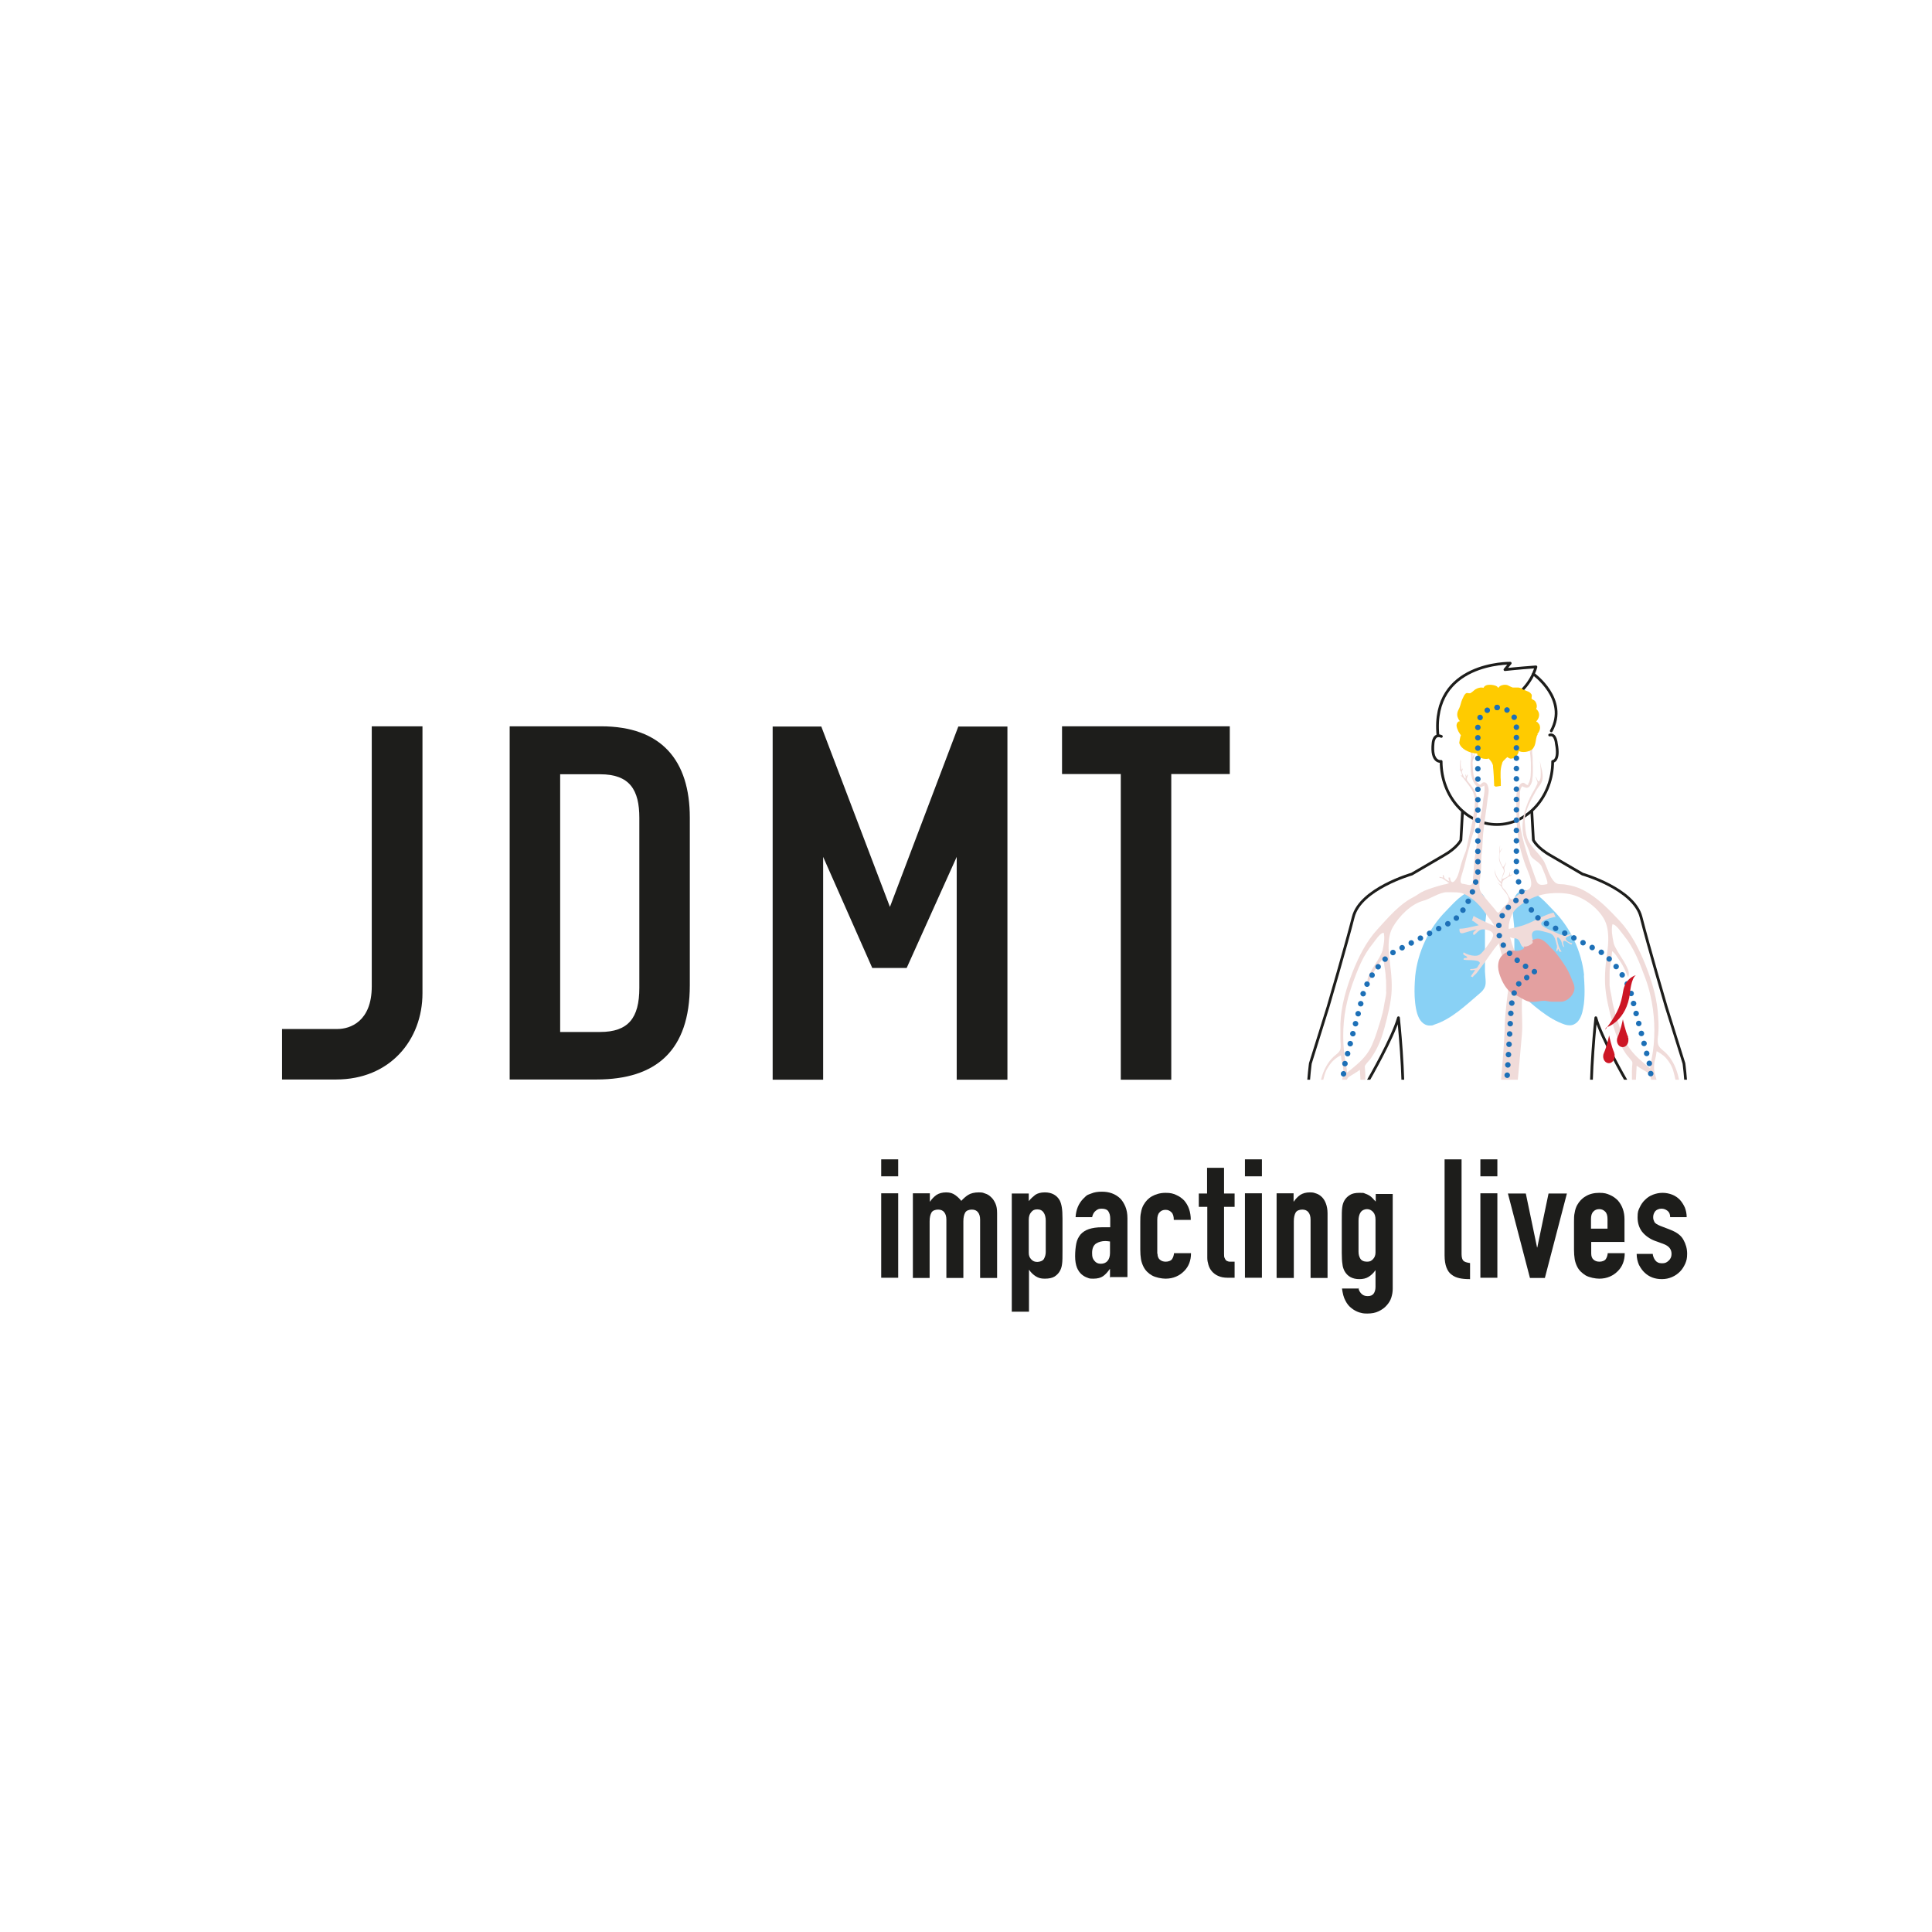 <?xml version="1.0" encoding="UTF-8"?>
<svg id="Ebene_1" xmlns="http://www.w3.org/2000/svg" xmlns:xlink="http://www.w3.org/1999/xlink" version="1.1" viewBox="0 0 841.9 841.9">
  <!-- Generator: Adobe Illustrator 29.3.0, SVG Export Plug-In . SVG Version: 2.1.0 Build 146)  -->
  <defs>
    <style>
      .st0, .st1, .st2, .st3, .st4, .st5 {
        fill: none;
      }

      .st1 {
        stroke-dasharray: 0 4.5;
      }

      .st1, .st2, .st3, .st4, .st5 {
        stroke-linecap: round;
        stroke-linejoin: round;
      }

      .st1, .st2, .st3, .st5 {
        stroke: #1d70b7;
        stroke-width: 2.4px;
      }

      .st6 {
        fill: #ffcb00;
      }

      .st7 {
        fill: #bd1622;
      }

      .st8 {
        fill: #e3a0a0;
      }

      .st9 {
        fill: #f0dbd9;
      }

      .st10 {
        fill: #1d1d1b;
      }

      .st11 {
        fill: #cd1625;
      }

      .st3 {
        stroke-dasharray: 0 4.5;
      }

      .st4 {
        stroke: #1d1d1b;
        stroke-width: 1.2px;
      }

      .st5 {
        stroke-dasharray: 0 4.5;
      }

      .st12 {
        fill: #89d1f5;
      }

      .st13 {
        clip-path: url(#clippath);
      }
    </style>
    <clipPath id="clippath">
      <rect class="st0" x="554.4" y="281.7" width="198.9" height="188.8"/>
    </clipPath>
  </defs>
  <g>
    <path class="st10" d="M122.9,448.4h24.2c5.4,0,14.9-3.2,14.9-18.6v-113.3h22.1v116.3c0,20.3-14.1,37.6-37.6,37.6h-23.6v-22.1Z"/>
    <path class="st10" d="M222,316.5h39.9c26.4,0,38.7,14.9,38.7,39.8v73c0,28.5-14.7,41.1-40.6,41.1h-37.9v-153.9ZM244.1,449.7h17.4c12.3,0,17.1-6.1,17.1-19.2v-74.1c0-12.1-4.1-19-17.1-19h-17.4v112.4Z"/>
    <path class="st10" d="M380.1,421.8l-21.4-48.4v97.1h-22v-153.9h21.2l29.9,78.6,29.8-78.6h21.4v153.9h-22.1v-97.1c0,0-21.8,48.4-21.8,48.4h-15Z"/>
    <path class="st10" d="M488.3,337.3h-25.5v-20.8h73.1v20.8h-25.5v133.2h-22v-133.2Z"/>
  </g>
  <g class="st13">
    <g>
      <g>
        <path class="st12" d="M647.8,396.2c0-1.9-.2-3.7-.9-5.2-.3-.7-.8-1.3-1.4-1.8-.6-.5-1.4-.8-2.4-1-.3,0-.5,0-.8,0-2.3,0-4.7,1.6-6.8,3.4-2.1,1.8-4,4-5.3,5.3-7.6,7.6-12.4,18-13.5,28.4-.1,1.3-.3,3.8-.3,6.7s.3,6.9,1.2,9.8c.5,1.5,1.1,2.7,2,3.6.9.9,2,1.5,3.4,1.5s1.3-.1,2-.4c7.6-2.4,14-8.7,19.8-13.6,1.1-.9,1.7-1.7,2.1-2.5.4-.8.5-1.6.5-2.5,0-1.2-.2-2.6-.3-4.5,0-1.4,0-2.9,0-4.3v-1.8c0-4,0-8.1,0-12.2s.7-5.7.7-9.2Z"/>
        <path class="st12" d="M690.3,425c-1.1-10.4-5.9-20.8-13.5-28.4-1.3-1.3-3.2-3.5-5.3-5.3-2.1-1.8-4.5-3.4-6.8-3.4s-.5,0-.8,0c-.9.1-1.7.5-2.3,1-.9.7-1.5,1.8-1.9,3-.3,1.2-.5,2.6-.5,4,0,3.5.7,7.2.7,9.2,0,4,0,8.1,0,12.1s0,1.2,0,1.9c0,1.4,0,2.9,0,4.3,0,1.8-.3,3.2-.3,4.5s.1,1.7.5,2.5c.4.8,1,1.6,2.1,2.5,5.8,4.9,12.2,11.1,19.8,13.6.7.2,1.4.3,2,.3,1.4,0,2.5-.6,3.4-1.5,1.3-1.4,2.1-3.5,2.5-6,.5-2.4.6-5.1.6-7.5s-.2-5.4-.3-6.7Z"/>
      </g>
      <path class="st4" d="M675.3,320.3c2.6-.7,2.9,3.7,2.9,3.7,1.5,7.8-1.6,7.8-1.6,7.8,0,15.2-10.9,27.5-24.3,27.5s-24.3-12.3-24.3-27.5c0,0-4.5.8-3.5-8.1,0,0,.3-4.2,3.6-2.8"/>
      <g>
        <path class="st9" d="M659.3,408.8c-1.2-.2-2-1-3.1-.3-1.1.7-2,1.5-2.8,2.3-1.7,1.8-3.1,3.8-4.5,5.8-1.5,2.2-3.1,4.4-4.8,6.6-.4.5-.6.9-1.1,1.3-.4.4-1,.8-1.2,1.3-.7-.3-1.1-.1-.6-.8.5-.7,1.1-1.5,1.6-2.2-.3-.2-.8-.1-1.2,0-.6,0-1.1.2-.9-.5.7,0,1.6-.1,2.3-.3.7-.2.9-.6,1.2-1.2.4-.6,1.1-1.1.3-1.7-.5-.5-1.4-.5-2.1-.6-1.5-.2-3.1,0-4.6-.3-.2-1,.9-.6,1.6-.9-.2-1.1-2.4-.8-1.6-2.3,1.4.9,3.1,1.4,4.8,1.5,1.3,0,2-.2,2.9-1.1,1.2-1.2,2.1-2.5,3.1-3.9.7-1,1.5-2.1,1.9-3.2,1.1-2.4-2.7-3.5-4.6-3.3-1.7.2-2.4,1.8-3.7,2.5-.8-1.2.3-1.6,1.2-2.5-1.9.4-3.8,1.1-5.7,1.6-1.5.4-1.8-.5-1.7-1.9,1.7,0,3.1-.3,4.8-.7,1.2-.3,2.4-.5,3.6-.8-1-.7-1.9-1.6-3-2.1.4-.6.4-1.4.8-2-.1.3,7.9,4,8.8,4.3,1.7.6,3.6,1.2,5.4,1.3,2,.2,3.5-.5,5.3-.9,3.1-.7,5.9-2.1,8.6-3.5.5-.3,6.5-3,6.8-2.5.2.6.5,1.2.8,1.8-1.2,0-4.4,1-5.4,1.7-1.8,1.2-.6,2.1.8,2.9,1.3.7,2.6,1.3,4,1.9,1.1.4,2.2,1.1,3.4,1.4.5.1,1.2.2,1.8.1.2,0,2-.6,1.9-.8,0,.2.2.4.3.6-.7.3-2.7,1-2.4,1.8.3.9,2,1.8,2.8,1.8,0,.2-.2.4-.2.6-1.1-.1-2.1-1.5-3.2-1.6-1.1,0-.3,2.1,0,2.7-1-.1-1-1.9-1.4-2.7-.2-.3-1.4-2.3-1.8-1.2,0,.3.2,1.1.2,1.4.1.6.3,1.3.5,1.9.3.9.7,1.8,1.3,2.6,0,0-.2,0-.3,0-.2,0-.5,0-.6,0-.3-.2-.2-.9-.6-1.2-.3.3-.2.8-.5,1.1-.6-.6-.1-1.1,0-1.8,0-.5-.1-1.1-.3-1.6-.3-1.4-.7-3.2-2-4.1-1-.7-2.4-.8-3.6-1.2-1.2-.3-2.6-.7-3.8-.3-2.3.8-.8,4.1-.2,5.6.7,1.6.7,1.8-1.1,1.9-1.8.1-3.9.4-4.7-1.4-.6-1.3-.9-2.6-2.5-2.8-.2,0-.4,0-.6,0"/>
        <g>
          <path class="st9" d="M680.1,752.3h0c-.2-.2.2-.6,0-.7-.5-.2-.5-.6-.8-1,0,.8-.2,1.6.9,1.8Z"/>
          <path class="st9" d="M684.4,735.9s0,0,0,0c0,0,.2,0,.5,0,0,0,0,0,0,0-.1,0-.3,0-.4,0Z"/>
          <path class="st9" d="M687.2,736.1c0,0-.6,0-1.1,0,0,0,0,0,0,0,.6,0,1.2,0,1.1,0Z"/>
          <path class="st9" d="M683.8,751.3c-.1-.4-.6-.7-.9-.9-.1,0-.2-.2-.4-.3,0,0,0,0,.1.1.4.3.9.6,1.1,1Z"/>
          <path class="st9" d="M692.7,540.3c.7-.6,1.1-1.1,2.1-1.2.7,0,2.2.3,2.8.6-.9-.3-1.9-1.2-3.4-.9.4,0,1.6-1.7,1.7-3-.9,1.7-2.9,4.5-4.8,5.3-.3-1.7,1.1-4.5,2.2-5.8-.6.8-1.8,2.4-2.1,2.3-.2,0-1-1.5-1.4-2.3.5,1,1.9,3.9.5,4.9-1.6-2.6-1.4-4.2-.9-7.1-.5,1.3-.5,2.6-.9,3.9-.7-.6-1.3-1.9-1.4-2.8.2,2.7,2.1,4.3,2.7,6.6.8,2.9-.3,6.7-1.6,9.4-1.3,2.6-5,4.2-7.8,2.8-.8-.4-1.4-1-2.2-1.3-1.1-.5-2.3-.9-3.4-1.4-.3-.1-.8-.3-1-.4-.8-.6-.8-1.4-1-2.2-.2-.8-.5-1.6-.8-2.5-.2-.5-.6-1-.5-1.5,0-.4.4-.8.5-1.1.2-.5,0-.5,0-.9-.2.6-.4,1.3-.8,1.7.2-.2-.7-1.7-.8-1.9-1.6-3.3-3.5-6.5-5.6-9.6-2-2.9-4.9-5.9-5.8-9.3-1.1-3.9-.5-8.2-.2-12.2.3-4.5.3-9.1.7-13.6,0-.1,0-.3,0-.4.1-1.9.2-3.7.3-5.6,0-1.9.4-3.9.5-5.9.2-3.4.4-6.7.7-10.1.8-8,1.5-16.1,2.2-24.1.4-4.8-.2-9.5,0-14.2.2-3.3,1.8-5.1-1-7.8-1.3-1.2-2.8-2.9-4.4-3.7.3.1-1,9.4-1.1,10.3-.4,3.9-.9,7.8-1,11.7,0,2.4-.2,4.7-.3,7.1-.4,6.4-1,12.7-1.5,19.1-.2,3.1-.3,6.2-.6,9.3-.2,2.4-2.4,2.7-4.5,3.2-2.1.5-4.3,1.4-6.5,1.5-1.6.1-2.1-.9-1.8-2.2,0-.3.9-3.2.9-3.2-1.2.3-.8,6-2.7,2.6-.4-.8-.7-1.5-.3-2.3.2-.4.2-.6.6-.8.4-.2.8,0,.9-.5-.5,0-1,.3-1.4.4,0-.5.4-.8.5-1.3-1.1.3-.8,2.3-1.3,3-.7-.4-.9-1.6-1.3-2.2-.6.5.4,1.7.7,2.2.5.7.6,1.9,1.1,2.5-.4.2-1,.3-1.2.7.3.3.5.2.8,0,.2,0,.3-.2.5-.2.5,0,.9.5,1.3.8-.5.2-1,.8-1.5.9-.3,0-.5,0-.8,0-.2,0-.4-.1-.7,0,.4.3.6.7,1.1.8.3,0,.7-.2,1.1-.4.3-.2.7-.4,1-.4.3,0,1.2.7,1,1.1,0,.1-1,.7-1.1.8-.9.6-2.2,1.5-3.1.7-.6-.6-.7-1-.7-1.7,0-.5.3-1.3-.3-1.3,0,.5,0,1.5-.3,2-.2-.2-.7-.3-.9-.5-.3-.3-.4-.7-.6-.9-.6,1.2,2.4,2.5,3.2,3.2-.4.6-1.9,1.7-1.8,2.4.8-.6,1.5-1.3,2.3-1.8.6-.4.8-.4,1.5,0,0,.6-.3,1-.3,1.6,0,.7,0,1.4,0,2-.5,0-1-.3-1.3-.5-.1.8,1.5.6,1.7,1.4,0,0-.3.8-.3.9-.1.4-.3.8-.3,1.2.2-.7.7-1.3,1-2,.3-.8,0-1.8-.1-2.7-.2-3.9,4.3-4.5,7.3-5.2,1-.2,2-.5,3-.6,1.4-.1,1.9.3,2.1,1.6.3,1.7,0,3.6.1,5.3.1,4,.3,8,0,11.9-.4,5.4-.8,10.8-1.7,16.2l-3.4,8.3c-2.2,3.1-7.7,8.1-9.3,11.4-.1.2-1,1.8-.8,2-.4-.5-.7-1.2-.8-1.7,0,.4-.3.5,0,.9.1.4.4.7.5,1.1.1.5-.3,1-.5,1.5-.3.8-.6,1.6-.8,2.5-.3.8-.2,1.7-1,2.2-.2.2-.7.3-1,.4-1.1.5-2.3.9-3.4,1.4-.8.4-1.4,1-2.2,1.3-2.9,1.4-6.5-.2-7.8-2.8-1.3-2.7-2.4-6.4-1.6-9.4.6-2.3,2.9-4.6,2.7-6.6,0,.9-1.1,2-1.4,2.8,0,0-.4-2.6-.8-3.9.5,3,.7,4.5-.9,7.2-1.4-1,0-3.9.5-4.9-.2.5-1.3,2.4-1.4,2.3-.6-.8-1.4-1.5-2.1-2.3,1.1,1.3,2.4,4.1,2.2,5.8-1.9-.9-3.9-3.6-4.8-5.3,0,1.3,1.2,2.8,1.7,3-.5-.2-2.5.5-3.4.9.6-.2,2.1-.3,2.8-.3,1,0,1.4.3,2,.9,1.7,1.5,2,3.1,2.3,5.1-.9-1.3-2-2.7-3.5-3.5,1.1.9,2.1,1.9,2.8,3.2,1.3,2.5,1.9,6.2,4.5,7.9-1.1,0-2,0-2.8.7-.9.7-.9,1.6-1,2.5.3-1.2.8-2.2,2.2-2.7,1.1-.4,2.6,0,3.6.5.7.3,2.4,1.4,3.1.7-1.8,1.6-2.8,4.2-3.4,6.4-.9,3.7-.7,7.7,0,11.1.3,1.4.4,2.8.8,4.2.5,2.3,1,4.6,1.4,6.9.4,2.1,1,4.1,1.5,6.1.4,1.7.6,3.3.8,5,.3,3.2,0,7.3-1.6,10.2,1.8-2.2,1.9-5.2,2-7.8,0-3.3-.7-6.7-1.3-10-.3-1.5-.7-3-1-4.6-.9-4.2-1.7-8.4-2.1-12.8-.3-4,.1-8.1,2.4-11.7,1.5-2.4,4.3-5,7.3-5.5.1,0-.8,2.3-.9,2.4-.4,1.1-.8,2.1-1.2,3.2-.7,2.1-1.2,4.3-1.5,6.5-.4,3-.6,6-.6,9.1s0,2.6.2,3.9c.7,5.1,1.8,10.1,2.8,15.2.6,2.8,1,5.6,1.4,8.4,1.1,7.8,4.3,16.9,0,24.2-3.1,5.3-6.3,10.4-8.2,16.1-1.1,3.5-2.5,6.6-2.5,10.4,0,2.8.3,5.7.9,8.5,1.1,4.8,2.4,9.5,3.5,14.3,0,.3.1.5.2.8.5,2.5,1.1,5.1,1.6,7.6,1,4.8,1.9,9.6,3.1,14.4.4,1.7.7,3.3.9,5,.2,1.4.2,2.8.7,4.1.5,1.5.4,3.2.4,4.7,0,1.6-.2,3.2-.4,4.8-.2,1.7-.2,3.8-1,5.4-.6,1.1,1.3,2.3.4,3.2-.5.6-1,1.2-1.6,1.8-.8.9-1.8,1.6-2.5,2.6-.8,1.2-1.7,2.2-2.7,3.3-.6.7-1.1,1.4-1.8,2-.5.5-1.8,1.3-2.3,1.7.4,0,.8,0,1.2,0,0,0,0,0,0,0,.1,0,.3,0,.4,0,.5,0,.9,0,.9,0,.4,0,.8,0,1.1,0,.1,0-1.6.1-2.3.2l2.8-.2c.1,0,.2,0,.4,0,.5,0,3.3-.2,3.3,0-.1.7-.6,1.2-1.2,1.6-.6.4-1.2.5-1.9.6-.9.1-1.8.4-2.7.6-1,.3-2,.5-3,.9-.6.2-1.3.6-2,.6-1.1,0,3.5-3.2,3.7-3.6.1-.2.2-.5.5-.6,0,0-.1,0,0,0h0s0,0,0,0c-.3,0-.8,0-1.2,0-.1,0-.2.2-.3.2l-.8.9c-.3.7-.9,1-1.3,1.3-.2.2-1.6,1.3-1.7,1.5,0,.3-.3.3-.5.5-.5.4-.8.8-1.3,1.3-.2.2-.3.4-.6.5-.4,0-.8,0-1.2.2-.3.1-.6.5-.8.7-.5.6-1.2,1.1-1.5,1.7.4-.5.8-.9,1.3-1.3.3-.3.5-.6.9-.8.4-.3,1-.4,1.5-.3,0,.3-.4.4-.6.5-.3.2-.4.5-.7.7-.4.4-.7.7-1,1.1-.3.4-.7,1-.8,1.4.4-.6.9-1.2,1.4-1.7.3-.3.5-.6.7-.9.2-.3.7-.5,1-.7.3-.2.5-.5.7-.7.3-.3.6-1,1.1-1.1.6-.2.6.7.9,1.1.3.3.6.7.9,1,.3.3.6.4.3.8-.2.3-.6.5-.9.7-.5.3-1.1.4-1.6.7-.6.3-1.2.8-1.6,1.3-.4.6-.7,1.2-1.1,1.8.5-.3.7-.9,1-1.3.3-.6.8-1,1.4-1.3.1,0,1.1-.9,1.3-.6,0,.2-.4.5-.4.6-.5.5-1,1-1.4,1.6-.2.3-.3.6-.5.9-.2.4-.5.8-.7,1.2.6-.8,1.1-1.7,1.7-2.5.3-.4.7-.7,1-1.1.3-.3.4-.7.8-.9.2-.2.5-.2.7-.4.2-.2.4-.4.6-.5.3-.2.7.2,1,.3.4.2.8.4,1.3.6.3.2.5.2.4.5-.1.3-.4.5-.6.7-.4.4-.9.7-1.4,1-.3.2-.6.5-.9.7-.4.3-.7.7-1,1.1-.3.3-.6.9-1,1,.7-.3,1-.9,1.5-1.4.4-.4,1-.9,1.6-1.2-.2.3-.4.5-.5.8-.1.2-.2.5-.3.7-.2.8-.5,1.5-1.1,2.1.4-.5.7-.9.9-1.4.2-.6.3-1.3.8-1.9.5-.6,1.2-1.1,1.8-1.6.5-.4,1.1-.7,1.8-.7.7,0,1.3.2,2,0,.5,0,.9-.2,1.3-.3.3,0,.6-.3.9,0,.2.2,0,.5,0,.7-.2.5-.6.8-.9,1.2-.2.2-.3.5-.6.7-.2.2-.6.2-.9.3-.4.1-.7.3-1.1.5-.5.3-1,.6-1.5.8-.5.3-.8.5-1.2.9-.3.4-.6.8-.9,1.2-.3.3-.6.6-.9.8.9-.5,1.4-1.3,2.1-2,.9-.8,2.2-1.4,3.4-2,.5-.2.7,0,.4.4-.2.4-.5.7-.8,1,.4-.3.7-.6,1-1,.4-.6,1-1.1,1.4-1.7.3-.4.7-.8.9-1.3.1-.2.2-.6.3-.8.2-.3.6-.4,1-.5,1.6-.7,3.1-1.6,4.5-2.5,2-1.3,3.8-2.7,5.6-4.2,2-1.5,4.1-2.9,5.6-4.9.5-.6.8-1.3,1.2-2,.5-.6-.2,0,.4-.6,0,0,.4.4.5.4,0,1.1.3.6.2,1.8,0,.6.6,1,.4,1.6-.4,1.2-1.7,2.4-2.6,3.3-1.1,1.1-2.3,2-3.5,3-.9.7-4.5,1-5.3,1.8-.7.8-1.3,1.7-2,2.6-.6.9-1.4,2-2.4,2.6-1.3.7-2.3.8-3.5,1.7-.4.3-.5.7-.6,1.1,0,0,0-.1.2-.2.7-.6.8-.9,1.6-1.4.8-.5,2.7-1,3.6-1.5,1.4-.8,2.4-3.5,3.6-4.5,1-.8,3.1-.1,4-1,1-.9,2.1-1.7,3.2-2.5,1.7-1.3,3.5-2.5,4.5-4.4.4-.7-.4-1.7-.3-2.5,0-1.4-1.1-2.4-1.4-3.8-.5-2.8-.7-5.9,0-8.7.3-1.2.4-2.5.3-3.8-.1-2-.1-3.9-.7-5.8-.4-1.3-.5-2.7-.7-4.1-.6-3.1.5-6.4.5-9.6s0-5.7.2-8.5c.2-2.1.3-4.3.5-6.4.4-5-1-9.9-.2-14.9.8-4.4.2-8.8.3-13.3,0-3.7.1-7.3-.7-10.9-.7-2.8,1-5.9,1.4-8.7,1.7-13.1,2.3-27,.8-40.2-.3-2.6,0-5.1-.6-7.6-.5-2.2-.7-4.5-.9-6.8-.4-3.5-.9-6.9-1.6-10.3-.7-3.3-1-6.4-2.5-9.5-1.1-2.4-2.5-4.6-3.5-7.1-.4-1.1-1.3-2.9-.7-4,1,.6,1.7,1.4,2.7,2,1.2.7,2.5,1.1,3.7,1.8,2,1.3,3.5,3.5,4.4,5.6-.1-2.5-3-5.2-5.1-6.6-1.5-1-3.5-1.5-4.7-2.8-1.6-1.7-.3-3.3.4-5,.3-.6.6-2.2,1.2-2.6,1.4-.9,2.9,2,3.4,2.9.7,1.2,1.8,3,1.8,4.5.3,0,.5,0,.8-.1.1-.4,0-1.1.1-1.4.2-.4.6-.2.7-.6.2-.9-.8-1.5-1.3-2-1.2-1.2-2.5-3.4-3-5-.6-1.6,1-3.1,2.1-4.3.8-.8,1.5-1.7,2.1-2.5h0c0,0,.1-.2.2-.3.6-.8,1.1-1.5,1.6-2.2.2-.2.3-.4.5-.6.8-1.1,1.8-2.1,2.9-2.9,2.3-1.6,3.9,1,5,2.7,1,1.6,2.5,3,3.2,4.8.6,1.4,2.1,2.8,1.5,4.4-.5,1.6-1.8,3.8-3,5-.5.5-1.5,1.1-1.3,2,.1.4.5.3.7.6.2.3,0,1,.1,1.4.3,0,.5,0,.8.1,0-1.4,1.1-3.2,1.8-4.5.5-.8,1.9-3.7,3.3-2.9.6.4,1,2,1.2,2.6.7,1.7,2,3.3.4,5-1.2,1.3-3.2,1.8-4.7,2.8-2.1,1.4-5,4.1-5.1,6.6.9-2.1,2.4-4.2,4.4-5.6,1.1-.7,2.5-1.2,3.6-1.8,1-.6,1.7-1.4,2.7-2,.6,1.1-.3,2.9-.7,4-1,2.4-2.4,4.7-3.5,7.1-1.4,3.1-1.8,6.2-2.5,9.5-.7,3.5-1.2,6.9-1.6,10.3-.2,2.3-.4,4.6-.9,6.8-.6,2.5-1,5-1.3,7.6-1.5,13.2-.9,27.2.8,40.2.4,2.9.9,5.5.2,8.3-.9,3.6-1.4,7.4-1.4,11.2,0,4.4-.2,8.9.6,13.4.9,5,1.5,10,1.9,15,.2,2.2.4,4.3.5,6.4.2,2.8.2,5.6.2,8.4s1.1,6.5.5,9.6c-.2,1.4-.3,2.7-.7,4.1-.6,1.9-.6,3.8-.7,5.8,0,1.3,0,2.6.3,3.8.8,2.8.6,5.9,0,8.7-.3,1.4-1.5,2.4-1.4,3.8,0,.8-.7,1.8-.3,2.5.9,1.9,2.8,3.2,4.5,4.4,1.1.8,2.2,1.6,3.2,2.5.9.9,3.1.2,4,1,1.2,1,2.2,3.7,3.6,4.5.9.5,2.7,1,3.6,1.5.8.5.9.9,1.6,1.4,0,0,.1.1.2.2,0-.4-.1-.8-.5-1.1-1.2-.9-2.1-1-3.5-1.7-1-.5-1.8-1.7-2.5-2.6-.7-.9-1.3-1.8-2-2.6-.8-.8-4.4-1.1-5.3-1.8-1.2-1-2.4-1.9-3.5-3-.9-.9-2.2-2.1-2.6-3.3-.2-.6.4-1,.4-1.6,0-1.1.3-.7.2-1.8,0,0,.4-.4.5-.4.6.5-.1,0,.3.6.5.6.8,1.4,1.2,2,1.5,2,3.6,3.4,5.6,4.9,1.9,1.4,3.7,2.9,5.6,4.2,1.5.9,2.9,1.8,4.5,2.5.3.2.8.3.9.5.1.2.2.6.3.8.2.5.6.9.9,1.3.4.6.9,1.1,1.4,1.7.3.4.7.8,1.1,1.1-.4-.3-.7-.7-.9-1.1-.2-.5,0-.6.4-.4,1.1.5,2.4,1.1,3.3,2,.7.6,1.2,1.5,2.1,2-.3-.3-.6-.5-.9-.8-.3-.4-.6-.8-.9-1.2-.4-.5-.6-.7-1.2-.9-.5-.2-1-.5-1.5-.8-.4-.2-.7-.4-1.1-.5-.3-.1-.6-.1-.9-.3-.2-.2-.4-.4-.6-.7-.3-.4-.8-.8-.9-1.2,0-.2-.2-.5,0-.7.3-.2.6,0,.9,0,.4.1.9.2,1.3.3.7,0,1.3,0,2,0,.6,0,1.3.3,1.8.7.6.5,1.3,1,1.8,1.6.5.5.6,1.2.8,1.8.2.6.6,1,.9,1.5-.6-.6-.9-1.3-1.1-2.1,0-.2-.1-.5-.3-.7-.1-.3-.3-.5-.5-.8.6.3,1.2.7,1.6,1.2.5.5.8,1.1,1.5,1.4-.4-.2-.8-.7-1-1-.3-.4-.6-.8-1-1.1-.3-.2-.5-.6-.9-.7-.5-.3-1-.7-1.4-1-.2-.2-.5-.4-.6-.7-.1-.3,0-.4.4-.5.4-.2.8-.4,1.3-.6.3-.1.7-.5,1-.3.2.1.4.4.6.5.2.2.5.2.7.4.3.2.5.6.8.9.3.4.7.7,1,1.1.6.8,1.1,1.7,1.7,2.5-.2-.4-.4-.8-.7-1.2-.2-.3-.3-.6-.4-.9-.3-.6-.9-1.1-1.4-1.6-.1,0-.5-.4-.4-.5.2-.3,1.2.5,1.3.5.6.4,1.1.8,1.4,1.3.3.4.5,1,1,1.3-.4-.6-.7-1.2-1.1-1.8-.4-.5-1-1-1.6-1.4-.5-.3-1.1-.4-1.6-.7-.3-.2-.7-.4-.9-.7-.3-.4,0-.5.3-.8.4-.3.6-.7.9-1,.3-.3.3-1.2.9-1.1.5.1.8.7,1.1,1.1.2.3.5.5.7.7.3.3.7.4,1,.7.2.3.4.6.7.9.5.5,1,1.1,1.4,1.8,0-.5-.5-1.1-.8-1.4-.3-.4-.7-.8-1-1.1-.2-.2-.4-.5-.7-.7-.2-.1-.6-.3-.6-.5.5,0,1.1,0,1.5.3.3.2.6.5.9.8.4.4.9.8,1.3,1.3-.4-.7-1.1-1.1-1.5-1.7-.2-.3-.5-.6-.8-.7-.3-.2-.8-.2-1.2-.3-.3,0-.4-.2-.6-.4-.4-.4-.8-.9-1.3-1.3-.2-.2-.4-.3-.5-.5,0-.3-1.5-1.3-1.7-1.5-.4-.4-1-.6-1.3-1.3l-.8-.9s-.1,0-.3-.2c-.4,0-.9,0-1.2,0,0,0,0,0,0,0-.5,0-2.7-.2-2.5-.2.4,0,.7,0,1.1,0,0,0,.5,0,1,0,.1,0,.3,0,.4,0,0,0,0,0,0,0,.4,0,.9,0,1.3,0-.5-.4-1.8-1.2-2.3-1.7-.6-.6-1.2-1.4-1.8-2-1-1.1-1.9-2.1-2.7-3.3-.7-1-1.7-1.7-2.5-2.6-.5-.6-1-1.2-1.6-1.8-.9-.9,1-2,.4-3.2-.8-1.6-.7-3.7-1-5.4-.2-1.6-.4-3.2-.4-4.8,0-1.5-.1-3.3.4-4.7.4-1.3.5-2.7.7-4.1.2-1.7.5-3.4.9-5,1.1-4.8,2.1-9.6,3.1-14.4.5-2.5-.5-5.1,0-7.6,0-.3.1-.6.2-.8,1-4.8,2.4-9.5,3.4-14.3.6-2.8.9-5.6.9-8.5,0-3.7-1.4-6.8-2.5-10.4-1.9-5.7-3.5-10.9-6.6-16.1-4.4-7.3-1.2-16.4,0-24.2.4-2.8.8-5.6,1.4-8.4,1-5.1,2-10.1,2.8-15.2.2-1.3.2-2.6.2-3.9,0-3-.2-6.1-.6-9.1-.3-2.2-.8-4.4-1.5-6.5-.3-1.1-.8-2.2-1.2-3.2,0-.1-1-2.4-.9-2.4,3,.6,5.8,3.2,7.3,5.5,2.3,3.5,2.7,7.7,2.4,11.7-.4,4.3-1.1,8.5-2.1,12.8-.3,1.5-.8,3-1,4.6-.6,3.3-1.3,6.7-1.3,10,0,2.6.2,5.6,2,7.8-1.6-2.9-1.9-7-1.6-10.2.2-1.7.4-3.3.8-5,.4-2,1.1-4.1,1.5-6.1.4-2.3.8-4.6,1.4-6.9.3-1.4.5-2.8.8-4.2.7-3.4.9-7.4,0-11.1-.5-2.3-1.5-4.8-3.4-6.5.7.7,2.4-.4,3.1-.7,1-.5,2.5-.9,3.6-.5,1.4.5,1.9,1.5,2.2,2.7,0-1,0-1.8-1-2.5-.9-.7-2.3-1-2.8-.7,2.6-1.7,3.2-5.4,4.5-7.9.7-1.3,1.7-2.2,2.8-3.2-1.5.7-2.6,2.1-3.5,3.5.3-2,.6-3.6,2.3-5.1ZM632.3,698.8c-.3-1.5-.7-2.9-.9-4.4-.3-2-.9-4-1.1-6-.2-1.7-.7-3.4-.9-5.1-.2-2.4-1-4.5-1.7-6.8-.4-1.4-.6-2.8-.9-4.3-.7-3-1.3-6-2-9-.5-2.4-.8-4.8-1-7.3-.5-4.6.8-8.7,2.2-13.1,0-.1,0-.2.1-.4.8-2.7,2.1-5.2,3.6-7.6,1.7-2.7,3.4-5.6,5.5-8.1-.9,3.2-1.8,6.4-2.4,9.7-.7,3.8-.4,7.8,0,11.6.4,4.5.5,8.9.4,13.4,0,2.5.2,4.8.6,7.3.7,4,1.6,7.9,1.6,12,0,4.5.5,9.1.9,13.6.3,3.6.5,7.2.8,10.8.2,2.3.7,4.6.5,6.9,0,.4-.1.8,0,1.2-.4-.1-.9-.9-1.1-1.2-.4-.5-.8-1-1.2-1.5-.6-.8-.9-1.6-1.1-2.5-.1-.8-.5-1.5-.5-2.3-.2-2.3-.7-4.6-1.2-6.8ZM635.4,644.1c1.3.2,2.4,2.4,3.3,3.3,1.1,1.2,1.9,2.6,2.5,4.1.7,1.7.8,3.5,1.3,5.2.5,1.7,1.2,3.3,1.4,5.1.4,3.6-.3,7.3-.8,10.9-1,7.3-1.6,14.4-1.2,21.8.1,1.7.2,3.4.2,5.1,0,3.4,0,6.9-.3,10.3-.1,1.8-.4,3.6-1.1,5.3-.3.9-.6,1.9-1.6,1-1.4-1.2-.5-4.9-.5-6.4-.2-6.6-1.4-13-1.7-19.6-.3-6.8-.3-13.7-1.4-20.5-.4-2.5-.8-5.1-.9-7.6-.4-5.5.3-10.9.3-16.4,0-.7-.3-1.7.7-1.5ZM628.7,736.2c-.5,0-1,0-1.5,0s-.9,0-1.3,0c-.6,0-1.3,0-1.9,0,.2,0,.3,0-.1-.1.2-.9,1.5-1.4,1.9-2.1.6-.9,1.4-1.7,2.1-2.5.3-.3.5-.6.8-.9.7-.9,1.4-1.7,2.1-2.6.9-1,1.7-2.1,2.6-3,.9-.9-.5-.5.3-1.4,0,0,0-.2-.2-.3,0,0,.1,0,.2-.2.1-.4-.3-1.2-.4-1.5-.2-1,.2-1.9.4-2.8.4-2,.5-3.9.4-5.9,0-1.1,0-2.5,1.1-1.1.9,1.1,1.9,2.1,2.5,3.4.7,1.5,1.9,3,1.8,4.6,0,.8-.2,1.7-.3,2.4-.3,2.2-2.5,3.8-3.8,5.5-.7,1-1.4,2-2,3-.4.7-.8,1.4-1.2,2.1-.4.6-.9,1.2-1.3,1.8-.3.4-.5.8-.8,1.1-.4.4-.9.5-1.4.5ZM626.5,745.7c-.7.1-1.4.3-2,.2-.9-.1-1.6-.2-2.5-.5-.8-.3-1.5-.8-2.2-1.3-.5-.3-.7-.6-1-1.1-.2-.3-.6-.8-.3-1.1.4-.4,1.3-.4,1.8-.6.8-.3,1.5-.6,2.3-.8,1.4-.4,2.7-.8,4.1-1,.2,0,.4,0,.6,0,.4,0,.5.6.6.9.2.7.4,1.4.4,2,0,.6,0,1.3,0,1.9,0,1.2-1,1.3-2,1.5ZM640.3,558.1c2.6,4.7,4.8,10.7,4.1,16-.3,2-.6,3.9-.9,5.9-.7,4.1-1.1,8.3-.5,12.5.9,6.3,2.5,12.6,2.8,19,.2,3.8,1,8.2-1.2,11.7,1.1-1,1.3-2.7,1.5-4.1.7-4.2.1-8.5-.3-12.7-.3-3-.8-6-1.4-9-.5-2.7-1-5.3-1-8,0-.9,0-1.8,0-2.7,0-1.6,0-3.2.2-4.7.2-1.6.3-3.1.8-4.6.4-1.4.7-2.8.7-4.2,0,2.5.5,5.1.9,7.5.3,2.5.5,4.9,1,7.3.3,1.4-.1,2.9,0,4.4.2,2,.2,3.8.5,5.8.4,2.1.5,4.3.6,6.4.2,4.3,0,8.6-.3,12.9-.3,4.8-.8,9.5-1.5,14.3-.9,6.2,0,12,.2,18,.6,12.8,0,26-.8,39-.4,6.6-2.4,13.2-1.3,19.7.3,1.9,1.4,3.7,1.7,5.6.1.7,0,1.4.1,2.1,0,1,0,2.1-.1,3.1-.2,1.5-.7,2.9-.8,4.4,0,1,0,2.1,0,3.1,0,.8.2,1.6,0,2.4-.4,1.7.6,3.1-.4,4.5-1.2,1.5-2.7,2.8-4.3,4-1.1.9-2.4,1.5-3.5,2.5-1,.9-2.1,1.7-3.3,2.5-1.1.8-2.5,1.6-3.8,2-1.2.3-1-.8-1.1-1.7,0-.6-.2-1.2-.3-1.9,0-.5-.2-1-.2-1.5,0-.6.3-.8.7-1.2.7-.9,1.2-1.9,1.9-2.8.7-.9,1.3-2,1.9-3,.5-1,1.2-1.8,1.8-2.7.7-1.1,1.7-2,2.4-3,1-1.5,3.1-3.2,3.1-5.1,0-1.2,0-2.4.2-3.6.3-1.2.7-2.4,1-3.6,0-.2.1-.5.2-.7,1.3-5.3,1.1-10.6,1-16.1,0-6,.3-12,1-17.9.5-4.7,1.4-9.3,1.4-14s-.9-11-3-16.2c-1.3-3.2-3.6-5.5-6.3-7.7-.4-.3-.8-.3-1-.8-.6-1.2,0-3.8,0-5.1.3-3.7,1.3-7.3,2.1-10.9.4-1.6-.2-3.2-.1-4.9,0-1.9.4-3.8.4-5.7,0-8-1.8-16.1-3.3-24-1-5.4-2.7-10.6-2.8-16.2,0-1.3,0-2.6.1-4,.2-3.3.7-6.6,1.7-9.8.6-1.9,1.4-3.9,2.3-5.7.5-1,1.2-2.6,2-3.4,1.1,2.1,2,4.3,3.2,6.4ZM688.9,742c-.3.5-.5.8-1,1.1-.7.5-1.4.9-2.2,1.3-.8.3-1.6.4-2.5.5-.7,0-1.4,0-2-.2-1.1-.2-2-.2-2-1.5s0-1.3,0-1.9c0-.7.2-1.4.4-2.1.1-.3.2-.8.6-.9.2,0,.4,0,.6,0,1.4.2,2.7.6,4.1,1,.8.2,1.6.6,2.3.9.5.2,1.5.2,1.8.6.3.3-.2.9-.3,1.1ZM684.8,736c.2.1.4.4.5.6.2.4,4.8,3.7,3.7,3.6-.7,0-1.4-.4-2-.6-1-.3-2-.6-3-.9-.9-.2-1.8-.5-2.7-.6-.8-.1-1.3-.2-1.9-.6-.6-.4-1.1-.9-1.2-1.6,0-.3,2.8-.1,3.3,0,.1,0,.3,0,.4,0l3,.2ZM674.4,720.6c0,.4-.5,1.2-.4,1.5,0,.2.1.2.2.2-.2.2-.3.3-.2.3.9.9-.6.5.3,1.4.9,1,1.7,2,2.6,3,.7.9,1.4,1.7,2.1,2.6.2.3.5.6.8.9.7.8,1.5,1.6,2.2,2.5.5.7,1.8,1.2,1.9,2.1-.4,0-.3,0-.2,0-.6,0-1.3,0-1.9,0-.4,0-.8,0-1.3,0s-1,0-1.5,0c-.5,0-1,0-1.4-.5-.3-.4-.5-.8-.8-1.1-.4-.6-1-1.2-1.3-1.8-.4-.7-.8-1.4-1.2-2.1-.6-1-1.3-2-2-3-1.3-1.7-3.5-3.4-3.8-5.5-.1-.8-.3-1.7-.3-2.4,0-1.7,1.2-3.1,1.8-4.6.6-1.3,1.5-2.3,2.5-3.4,1.1-1.3,1.1,0,1.1,1.1-.1,2,0,3.9.4,5.9.2.9.6,1.9.4,2.8ZM664.7,671.8c-.5-3.6-1.1-7.3-.7-10.9.2-1.9.8-3.4,1.4-5.1.5-1.7.6-3.5,1.3-5.2.6-1.5,1.4-2.9,2.5-4.1.8-.9,1.9-3.1,3.3-3.3,1-.2.7.8.7,1.5,0,5.5.6,10.9.3,16.4-.2,2.5-.5,5.1-1,7.6-1.1,6.8-1.1,13.7-1.4,20.5-.3,6.6-1.5,13-1.7,19.6,0,1.5.9,5.2-.5,6.4-1,.8-1.2-.1-1.6-1-.6-1.7-1-3.5-1.1-5.3-.2-3.4-.3-6.9-.3-10.3,0-1.7,0-3.4.2-5.1.4-7.4-.3-14.4-1.2-21.8ZM678,633.8c1.5,2.5,1,4.9,1.8,7.6,0,.1,0,.2.1.4,1.4,4.4,2.7,8.5,2.2,13.1-.3,2.4-.5,4.9-1,7.3-.6,3-1.2,6-2,9-.4,1.4-.5,2.9-.9,4.3-.6,2.3-1.4,4.4-1.7,6.8-.2,1.8,1,3.4.8,5.1-.2,2-.8,4-1.1,6-.2,1.5-.6,2.9-.9,4.4-.5,2.3-.9,4.5-1.2,6.8,0,.8-.4,1.5-.6,2.3-.2.9-.4,1.8-1.1,2.5-.4.5-.8,1-1.2,1.4-.3.4-.8,1.1-1.2,1.2,0-.4,0-.8,0-1.2-.2-2.3.3-4.6.5-7,.3-3.6.5-7.2.8-10.7.4-4.5.8-9.1.9-13.6,0-4.1.9-7.9,1.6-12,.4-2.5.7-4.8.6-7.3,0-4.5,0-8.9.4-13.4.3-3.8.6-7.8,0-11.6-.6-3.3-1.5-6.5-2.4-9.7,2.1,2.5,3.9,5.4,5.5,8.1ZM676.5,569.7c0,1.3.1,2.6,0,4,0,5.6-1.7,10.8-2.8,16.2-1.5,7.9-3.3,16-3.3,24s.3,3.8.4,5.7c0,1.7-.5,3.2-.1,4.9.8,3.6,1.9,7.2,2.1,10.9,0,1.3.7,3.9,0,5.1-.3.5-.6.5-1,.8-2.7,2.2-5,4.5-6.3,7.7-2,5.1-3,10.7-3,16.2s.8,9.3,1.4,14c.7,5.9,1,11.9,1,17.9,0,5.4-.2,10.8,1.1,16.1,0,.2.1.4.2.7.3,1.2.7,2.4,1,3.6.3,1.2.2,2.4.2,3.6,0,1.9,2,3.6,3.1,5.1.8,1,1.7,1.9,2.4,3,.6.9,1.3,1.8,1.8,2.7.6,1,1.1,2.1,1.9,3,.7.9,1.2,1.9,1.9,2.8.4.4.7.7.7,1.2,0,.5-.2,1-.3,1.5,0,.6-.2,1.2-.3,1.9,0,.8,0,2-1,1.7-1.4-.4-2.7-1.3-3.8-2-1.2-.8-2.2-1.6-3.3-2.5-1.1-.9-2.4-1.6-3.5-2.5-1.6-1.2-3.1-2.5-4.3-4-1.1-1.3,0-2.8-.4-4.5-.2-.8,0-1.6,0-2.4,0-1,0-2.1,0-3.1,0-1.5-.6-2.9-.8-4.4-.1-1-.2-2.1,0-3.1,0-.7,0-1.4,0-2.1.3-1.9,1.4-3.6,1.7-5.5,1.1-6.5-.9-13.1-1.3-19.7-.7-13-5.4-26.2-3.3-39.2,1-6,2.9-11.6,2-17.8-.7-4.7-1.1-9.5-1.4-14.2-.3-4.3-.5-8.6-.3-12.9,0-2.1.2-4.3.6-6.4.4-1.9.3-3.8.5-5.8.2-1.5.3-3,.7-4.4.5-2.4.7-4.9,1-7.3.3-2.5.9-5,.9-7.5,0,1.4.3,2.8.7,4.2.4,1.5.5,3.1.7,4.6.2,1.6.2,3.2.2,4.7s0,1.8,0,2.7c0,2.8-.5,5.3-1,8-.6,3-1.1,6-1.4,9-.4,4.2-1,8.5-.3,12.7.2,1.3.4,3.1,1.5,4.1-2.2-3.5-1.4-7.9-1.2-11.7.3-6.4,1.9-12.6,2.8-19,.6-4.1.2-8.4-.5-12.5-.3-2-.7-3.9-.9-5.9-.7-5.3,1.5-11.3,4.1-16,1.2-2.1,2.1-4.3,3.2-6.4.8.7,1.5,2.4,2,3.4.9,1.8,1.7,3.7,2.3,5.7.9,3.2,1.5,6.5,1.7,9.8Z"/>
          <path class="st9" d="M734.8,550.1c.3-2.5,1.1-5.3.7-7.8-.2-1.5-.9-2.9-1.2-4.4-.3-1.7-.6-3.5-.8-5.2-.7-5.6-1.3-11.2-1.5-16.8,0-2.2-.3-4.4-.5-6.6-.2-2.1,0-4.1.3-6.2,0-.5.1-1,.2-1.4.8-7.8.9-15.9.5-23.8-.3-6.8-1.6-14.3-6.8-19.3-1.1-1-2.6-1.9-3.1-3.4-.4-1.4-.2-3.1,0-4.4.2-2.4.2-4.8,0-7.1-.3-8-2.6-15.7-5.5-23.1-2.7-6.8-6.2-13.8-11.3-19.3-4.8-5.1-9.6-10.2-16-13.5-2.3-1.2-4.8-1.9-7.4-2.3-1.9-.4-3.7.2-5-1.2-2.2-2.2-3-5.7-4.3-8.4-1.8-3.7-6.3-6.8-7.6-10.7-.7-2.1-.8-4.2-1-6.4-.6-4.7,2.5-9.9,4.8-14.1,1-1.9,2.7-3.2,2.9-5.4.3-2.6-.8-5.2-1.2-7.7.2,1.5.4,3.5.4,5.1s0,2.5-.5,3.5c-.8,1.2-1.2-1.5-1.8-1.8,0,0,.5,1.5.6,1.7.3.7.4,1.1.1,1.7-.8,1.9-2.1,3.7-3,5.6-2.8,5.9-4.3,12.3-2.7,17.8.7,2.4,2.1,4.7,2.7,7.1.5,2.1,3.9,3.1,4.9,5.1.3.7,3.5,7.7,2.4,7.9-2.5.5-3.9.6-4.7-1.8-.8-2.3-1.7-4.6-2.5-7-1.4-3.9-2.5-7.8-3.5-11.8-.1-.5-.2-1-.3-1.5-.8-3.5-1.2-7.1-1-10.7.1-1.9.4-4,.2-5.9-.1-1.3.2-3.6,1.5-4.4-.2.1-.3.3-.4.5,0,0,1.5.6,1.7.6,1.3,0,1.7-.9,2.2-1.9.2-.5.4-1.1.4-1.6.4-2.5.3-5.1.2-7.6,0-1.2,0-2.5-.2-3.7-.1-.9,0-1.9,0-2.8-.1,0-.4,0-.6,0,0,.8.1,1.7,0,2.4,0-1-.4-2-.5-3-.1,0-.3.3-.4.4.7,2.3.8,4.6.9,6.9,0,1.2,0,2.4,0,3.6-.1,1.4,0,2.7-.5,4.1,0,.3-.7,1.9-1,1.8.2,0,.4,0,.6,0-.5.5-1.3-.1-1.7-.5-.7-.5-1.3-.3-1.9.2-.6.6-.7,1.2-1.1,1.9-1.1,2.5-.7,5.6-.7,8.3,0,6.5.2,12.8,2,19.1.8,2.9,1.7,5.7,2.9,8.5.6,1.5,1.3,3.1,1.5,4.8.1.8.1,1.6-.2,2.3-.5,1.2-1.8,1.4-2.9,2-1,.5-1.9,1.1-2.9,1.7-.5.3-1.9,1.7-2.5,1.7-.4,0-.7-.5-.9-.8-.6-.8-.9-1.8-1.5-2.6-.6-1-1.8-1.5-1.8-2.8,0-1.3.4-2.2,1.6-2.8.5-.3,1.1-.8,1.7-1,.8-.3,1.2-.8,1.6-1.3-.3.4-.9.6-1.4.8,0-.5,0-1,0-1.5-.3.7-.2,1.3-.7,1.8-.5.5-2,1.2-2.7,1.3,0-1.1.8-2,1-3,.2-.8-.3-1.6,0-2.3.7-1.3.7-1.8.8-2.2-.2.7-1.2,2.2-1.4,2.3s-1.6-2.6-1.6-4.1c0-.7,0-1.4.2-2.1.2-.7.9-1.4,1.1-2.2-.4.6-.6.9-1,1.5-.2-.9,0-1.6,0-2.5-.3.8-.3,1.9-.3,2.8,0,1.3-.4,2.9,0,4,.5,1.8,1.7,3.1,1.9,4s-.3,1.5-.5,2.1c-.2,1-.6,2-.6,3-1-.7-1.3-1.2-1.9-2.3-.5-1-.9-2.2-1.1-3.3.1.7,0,1.7.7,3.2.4.9.7,1.5,1.4,2.2.4.4,1.1,1,.8,1.5-.6-.3-1.1-.7-1.5-1.2.3.8,1.3,1.3,1.7,2.1.8,1.7,2.5,2.8,3,4.6.8,2.4-1.1,2.9-2.4,4.5-.3.4-1.5,2-1.9,2.1-.7.1-1.3-1.2-1.7-1.6-1.3-1.5-2.6-3-3.9-4.6-.9-1.1-2.1-2.4-2.5-3.8-.6-2.4.2-5.2.4-7.7.3-2.8,0-5.6.4-8.4.4-2.8.3-5.5.6-8.3.5-5.1,1.4-10.4,2-15.5.2-1.5.6-2.9.3-4.4-.2-1-.6-2.6-2-2.5-.7,0-1,.6-1.5,1,0,0,0,0,0,0,0,0,0,0,0,0-.4.1-1.2-.7-1.4-.9-1.3-1.4-1.7-3.3-1.8-5.1,0-1.2-.2-2.4-.2-3.6,0-1,.6-2,.8-2.9.1-.4.1-.6,0-1-.4.4-.6,1.2-.8,1.6,0-.6.3-2.7-.8-2.4.3,1.3.2,2.6,0,3.8-.2,1.4,0,3,0,4.4.1,2.1.6,4.2,1.8,5.9.4.5.8,1.1,1.5,1.2,1.1.3,1.6-.1,2.5-.5,0-.2-.1-.5-.3-.7.5.4.5,1.3.5,1.8.1,2.2-.6,4.2-.7,6.4-.2,2.4-.9,5.1-1.3,7.4-.8,4.5-1,9.1-1.8,13.6-.5,2.7-.8,5.3-.9,8.1,0,1.1-.2,2.2-.3,3.3,0,.8,0,2.3-.4,2.9-.7,1-2.6.1-3.5,0-.7-.1-1.1,0-1.4-.6-.5-1.1.4-3.3.7-4.4.5-1.7,1-3.4,1.4-5.2.6-2.7,1.5-5.2,2.1-8,.5-2.4,1.6-4.8,2-7.2.4-3,1-5.5,1.3-8.6,0-1-.3-2.7-.5-3.7-.2-1-.4-1.9-.9-2.8-.8-1.5-1.9-2.7-3-4.1-.4-.5-.6-.8-.5-1.4.1-.4.7-1.5.2-1.7-.2.2-.2.6-.3.8-.2-.2-.3-.6-.4-.9-.3.3,0,.7,0,1.1,0,.4-.1.6-.1.9-.6-.5-1-1.5-1.3-2.2-.3-.6-.4-1.3.1-1.8,0-.2-.1-.4-.1-.6-.2.2-.2.5-.4.8-.1-.9-.4-1.7-.4-2.6,0-.4.1-.8.1-1.2s-.1-.6-.2-.8c0,.7-.2,1.6-.2,2.3,0,.7,0,1.5.2,2.1-.1,0-.2-.2-.3-.3,0,.5.2.6.5,1.1.3.5.4,1.2.6,1.8-.2,0-.4-.2-.6-.3,0,.5.7.9,1,1.3,1.3,1.7,2.7,3.4,3.8,5.2,1.9,3.2,1.3,6.8.8,10.3-.8,5.3-2.1,10.1-3.2,15.4-.2,1.1-.7,2-1.1,3.1-.3,1-.7,1.9-1,2.9-.6,1.8-.9,3.7-1.6,5.5-.3.8-1.3,2.9-2.3,3-.9,0-1.1-1.4-1.1-2-.2,0-.5,0-.7,0,0,.6.2,1.2.4,1.7,0-.2-.9-.4-1.1-.6-.5-.3-.9-.6-1.1-1-.3-.7,0-.9-.7-1.3,0,.4,0,.8.2,1.2-.6,0-1.2-.3-1.7-.3,0,.6.4.4.8.5.7.2,1.1.6,1.7,1,.6.4,1.2.8,1.8,1.3-.5,0-1,.3-1.5.4-.6.1-1.2.2-1.8.4-2.6.7-5.1,1.5-7.6,2.5-.2,0-.3.1-.3.2-1.6.6-2.7,1.7-4.5,2.6-6.2,3.2-10.9,8.9-15.5,13.9-4.9,5.3-8.3,12.1-10.9,18.7-2.8,7.2-5,14.7-5.3,22.4,0,2.3,0,4.6,0,6.9,0,1.3.3,3,0,4.3-.4,1.4-1.9,2.3-3,3.3-5.1,4.9-6.3,12.1-6.6,18.7-.3,7.6-.3,15.5.5,23.1,0,.5.1.9.2,1.4.3,2.1.5,3.9.3,6-.2,2.1-.4,4.3-.5,6.4-.1,5.5-.7,10.9-1.4,16.4-.2,1.7-.5,3.4-.8,5.1-.3,1.5-.9,2.8-1.1,4.3-.4,2.5.4,5.1.7,7.6.2,2.3-.7,4.6-.7,6.9,0,.7.1,1.1.4,1.7,1.2,3.1,1.9,6.2,2.5,9.4.1.6.2,1.3.5,1.8.2-.5,0-1.3-.1-1.8-.1-.8-.4-1.5-.6-2.2-.2-.7-.2-1.3-.4-2-.2-.7-.4-1.4-.6-2,0-.4-.2-.7-.4-1.1-.3-.6-.3-1.2-.5-1.8-.2-.6-.3-1.2-.3-1.9,0-1.2.5-2.3.6-3.5,0-.6,0-1.1,0-1.7.6,1.1,1.1,2.1,1.8,3.1.3.4.6,1,1.1,1.3.2.2.4.4.6.5.2,0,.5.1.6.3.2.3-.2.8-.2,1.1,0,.5,0,1,0,1.5,0,1.3.2,2.6.1,3.8,0,1.3-.3,2.5,0,3.8.2.9.2,1.8,0,2.7.6-.6.3-2.3.3-3.1-.1-.9,0-1.6,0-2.5.1-.9.2-1.9.1-2.9,0-.9-.3-1.8-.2-2.7,0-.2.2-1.9.6-1.7.2.1.3,1,.4,1.2.2.9.3,1.8.3,2.8v2.9c0,1,0,1.9.1,2.9,0,.8.3,1.6.4,2.5,0,.5,0,1,0,1.5,0,.9-.2,1.9.3,2.7-.3-.9,0-2.2,0-3.1,0-.8-.2-1.6-.3-2.3-.1-.8-.3-1.6-.3-2.4,0-1.2.1-2.5,0-3.7,0-.9,0-1.9-.1-2.8,0-.4-.2-.7-.3-1,0-.4,0-.8-.2-1.2,0,0,.9.1,1,.1.5,0,1.2,0,1.7,0,.6,0,1-.5,1.5-.5,0,1.4-.5,2.8-.2,4.3.4,2,.5,3.9.2,5.9-.1,1-.2,1.9-.2,2.9s.1,1.7,0,2.5c-.2,1.3-.6,2.5-.5,3.9.2-.6.1-1.3.2-1.9.1-.6.3-1.2.4-1.8.2-1.1.2-2.2.2-3.3,0-1.2.4-2.3.4-3.5,0-.3,0-.7,0-1,0-1.5-.2-3-.4-4.5-.1-.7,0-1.3.1-2,0-.7.2-2.7,1.3-1.5.6.6.6,1.6.8,2.4.3,1.3.3,2.6.3,4-.2,2.1-.5,4.3-.8,6.5-.3,2.4-.9,5.1.3,7.3-.4-1.4-.4-3-.3-4.4,0-.7.2-1.4.3-2.1.1-.8.1-1.7.3-2.5.1-.9.2-1.8.3-2.6,0-.2,0-.3,0-.5,0-.5.1-1,.2-1.5,0-1.5,0-3-.2-4.5-.1-.6-.6-2.4.7-2.1,2,.5,1.4,3,1.4,4.4,0,1.4,0,2.7,0,4.1,0,1.1,0,2.2,0,3.3,0,.5,0,1-.1,1.5-.1,1.3-.3,2.7-.5,4,0,.3-.1.5-.1.8,0,.2.2.8,0,1,.2-.5.3-1.1.3-1.7,0-.9.2-1.8.3-2.6.2-1.4.3-2.9.4-4.3,0-1.3,0-2.6,0-3.9s0-1.1,0-1.7c0-1.2,0-2.3,0-3.5s0-2.1,0-3.1c0-.7-.4-1.6.3-2.2.4.1.6.9.7,1.2.2.6.4,1.3.6,1.9.3,1.1-.1,2.1-.3,3.1-.2,1.5-.3,3-.2,4.5,0,.6.1,1.4,0,2,0,.4-.3.9-.3,1.4-.2.9-.1,1.8-.1,2.7,0,.2.3,1.1.3,1.1.3-.5,0-1.5,0-2.1,0-1.2.5-2.4.6-3.6,0-1.3-.2-2.6,0-3.9,0-1.3.4-2.6.6-3.9.1-.6,0-1-.2-1.6-.3-.9-.6-1.8-.9-2.7-.2-.6.8-1.5,1.2-2,.5-.6,1.2-1.1,1.7-1.6.4-.4.8-1,1.3-1.4.4.3.3,1.2.2,1.6,0,.7,0,1.3,0,1.9.1,1,.1,2.1,0,3.1-.1,1-.3,1.9-.5,2.9-.2,1.7-.8,3.4-1,5.1-.2,1.4-.2,2.8-.4,4.1,0,.5-.3,1-.4,1.5-.2.7-.7,1.6-.5,2.4,0,0,0,.2.1.3,0-.4,0-.8,0-1.2.2-.8.6-1.6.9-2.3.4-1.2.2-2.5.5-3.8.3-1.8.8-3.7,1.2-5.5.2-.9.4-1.8.5-2.8.1-.8,0-1.6,0-2.4,0-.4,0-.8,0-1.2-.1-1.1,0-1.9.3-2.9.3-1-.2-1.8-.6-2.7-.4-1.1-1-2.1-1.4-3.2-.5-1.6-1-3.2-1.6-4.8-.4-1.1-1.5-2.6-1.3-3.8.2-1.2,1.7.5,2.2,1,.7.6,1.6,1,2.2,1.6,1.4,1.3,1.5,3.3,2.3,4.9,1.1,2.1,2.6,4,3.9,6,.9,1.4,2.3,3.3,4.2,3.4-1.6-.7-3.1-2.8-4.2-4.5-1.5-2.3-3.1-4.7-4.2-7.2-.4-1-.7-2-1.4-2.9-.7-.9-1.8-1.4-2.7-2.2-.8-.8-1.5-1.9-2.1-3-1.4-2.7-1.4-6.5-.9-9.4.5-2.6,1.3-5.1,2-7.7,1.1-3.8,2.4-7.7,3-11.7.5-3.7,1.2-7.4,1.3-11.1.1-4.5.8-9.2.7-13.7,0-3.8.4-7.6,0-11.4,0-.7-.3-.9.2-1.6.7-1.1,1.8-2,2.5-3.1.8-1.2,1.5-2.3,2.2-3.6,1-1.9,1.8-3.8,2.5-5.8.8-2.5,1.5-5,2.1-7.5.7-2.9,1.4-5.8,1.8-8.8.8-5.4.2-11.1-.5-16.5-.6-4.5-1.1-10.5,1.3-14.7,2.7-4.8,8-10.2,13.4-11.6,2.7-.7,7.1-3.7,10.1-3.7.7,0,1.3,0,1.8,0,1.6,0,3.4,0,4.9.4,1.6.5,3.1,1.6,4.4,2.5,2.3,1.7,4.2,3.9,5.8,6.2,1.4,2.1,3.5,4.2,4.3,6.6.9,2.8,1.3,5.7,2,8.6.4,1.4.7,2.8,1.3,4.1.6,1.4,1.8-.2,2.5-.8,1-.8,1.8-1,3.1-1-1.2-2.4-1.9-5-2.6-7.6-.3-1-.4-2-.5-3,0-2.2.5-4.3,1.5-6.3.9-1.9,2.1-2.9,3.8-4.2,3.6-2.8,8.1-4.6,12.8-5,3-.3,6.4-.2,9.3.5,5.6,1.4,11.4,5.7,14.2,10.7,2.4,4.3,2,10.4,1.3,15.1-.8,5.6-1.3,11.4-.5,17,.4,3.1,1.1,6,1.8,9.1.7,2.6,1.3,5.2,2.2,7.8.7,2.1,1.5,4.1,2.5,6,.7,1.3,1.4,2.5,2.2,3.7.8,1.1,1.8,2.1,2.6,3.2.4.7.2.8.2,1.6-.4,3.9,0,7.9,0,11.8,0,4.7.6,9.4.8,14.1.1,3.9.8,7.6,1.4,11.4.6,4.1,1.9,8.1,3.1,12,.8,2.6,1.6,5.2,2.1,7.9.5,3,.5,6.9-.9,9.7-.6,1.1-1.3,2.2-2.1,3.1-.9.8-2,1.3-2.7,2.3-.7.9-1,1.9-1.4,2.9-1.2,2.6-2.8,5-4.3,7.4-1.1,1.7-2.6,3.9-4.3,4.6,2-.1,3.4-2.1,4.4-3.5,1.3-2,2.9-4,4-6.2.8-1.6,1-3.7,2.3-5,.7-.7,1.6-1.1,2.3-1.6.5-.5,2.1-2.3,2.3-1,.2,1.3-.9,2.8-1.3,3.9-.6,1.6-1,3.3-1.6,4.9-.4,1.1-1,2.2-1.5,3.3-.4.9-.9,1.8-.6,2.8.3,1,.4,1.9.3,3,0,.4,0,.8,0,1.2,0,.8-.2,1.6,0,2.5.1,1,.3,1.9.5,2.9.4,1.9.9,3.8,1.3,5.7.2,1.3,0,2.6.5,3.9.3.8.7,1.6.9,2.4.1.4.1.8,0,1.3,0,0,0-.2.1-.3.3-.8-.3-1.7-.5-2.5-.2-.5-.4-1-.4-1.5-.2-1.4-.2-2.8-.5-4.3-.3-1.8-.8-3.5-1.1-5.3-.1-1-.4-2-.5-2.9-.1-1-.1-2.1,0-3.2,0-.7.2-1.3,0-2,0-.5-.2-1.3.2-1.7.5.4.9,1,1.3,1.5.6.6,1.2,1.1,1.8,1.6.5.5,1.5,1.4,1.3,2-.3.9-.7,1.9-1,2.8-.2.6-.3,1-.2,1.7.3,1.3.5,2.7.6,4.1,0,1.3-.2,2.7,0,4,0,1.2.5,2.4.6,3.7,0,.6-.3,1.6,0,2.1,0,0,.3-.9.3-1.2,0-.9,0-1.9-.1-2.8,0-.5-.3-1-.4-1.4,0-.6,0-1.4,0-2,.2-1.6,0-3.1-.2-4.6-.1-1.1-.6-2.1-.3-3.2.2-.6.3-1.3.6-1.9.1-.4.3-1.1.7-1.3.6.6.2,1.6.3,2.3,0,1.1,0,2.2,0,3.2s-.1,2.4,0,3.6c0,.6,0,1.2,0,1.8,0,1.3,0,2.7,0,4,0,1.5.2,3,.4,4.5.1.9.2,1.8.3,2.7,0,.6,0,1.2.3,1.7,0-.2,0-.8,0-1,0-.3-.1-.5-.1-.8-.2-1.4-.3-2.8-.5-4.2,0-.5,0-1-.1-1.6,0-1.2,0-2.2,0-3.4,0-1.4,0-2.8,0-4.2,0-1.5-.7-4,1.4-4.5,1.4-.3.8,1.5.7,2.2-.2,1.5-.3,3.1-.2,4.6,0,.5,0,1,.2,1.5,0,.2,0,.3,0,.5.1.9.2,1.8.3,2.7.1.9.2,1.7.3,2.6.1.7.3,1.4.3,2.2,0,1.5,0,3.1-.4,4.6,1.2-2.3.6-5.1.3-7.6-.3-2.2-.6-4.4-.8-6.6-.1-1.4,0-2.8.2-4.1.2-.8.2-1.8.8-2.5,1.1-1.2,1.3.9,1.4,1.6,0,.7.2,1.4.1,2.1-.3,1.5-.5,3.1-.4,4.6,0,.3,0,.7,0,1,0,1.2.4,2.4.4,3.6s0,2.3.2,3.4c0,.6.3,1.2.4,1.9.1.7,0,1.3.2,2,.1-1.4-.3-2.6-.5-4-.2-.9,0-1.7,0-2.6s0-2-.2-3c-.3-2.1-.2-4.1.3-6.1.3-1.5-.3-3-.2-4.4.5,0,1,.5,1.6.5.6,0,1.2,0,1.8,0,.1,0,1,0,1-.1-.2.4-.2.8-.2,1.2,0,.4-.2.7-.3,1.1,0,1,0,1.9,0,2.9,0,1.3.1,2.6,0,3.9,0,.8-.2,1.6-.4,2.4-.1.8-.3,1.6-.3,2.4,0,1,.2,2.3,0,3.2.5-.8.4-1.8.3-2.7,0-.5,0-1,0-1.5.1-.9.4-1.7.5-2.5,0-1,.1-2,.1-3,0-1,0-2,0-3,0-1,.1-1.9.3-2.9,0-.2.2-1.2.4-1.3.4-.2.6,1.5.6,1.7,0,.9-.2,1.9-.2,2.8,0,1,0,2,.2,2.9.1.9.1,1.7,0,2.6-.1.8-.3,2.5.3,3.2-.2-.9-.2-1.9,0-2.8.3-1.3,0-2.6,0-3.9,0-1.3.1-2.6.1-3.9s.1-1.1,0-1.6c0-.3-.4-.8-.2-1.2.1-.2.5-.2.7-.3.3-.1.4-.4.7-.5.5-.3.7-.9,1.1-1.4.8-1,1.3-2,1.9-3.2.1.6,0,1.2,0,1.8.2,1.2.7,2.3.7,3.6,0,.7-.1,1.3-.3,2-.2.6-.3,1.3-.6,1.9-.2.4-.3.7-.4,1.2-.1.7-.4,1.4-.6,2.1-.2.7-.3,1.4-.4,2-.2.8-.5,1.5-.6,2.3,0,.5-.3,1.3-.1,1.8.3-.5.4-1.3.5-1.8.7-3.3,1.4-6.5,2.6-9.7.3-.6.4-1.1.4-1.8,0-2.4-1-4.8-.7-7.1ZM575.5,480.2c0-1.7.2-3.3.4-5,.2-2.2.6-4.3,1.2-6.4.3-1.1.7-2.2,1.3-3.2.8-1.3,1.7-2.7,2.9-3.7.8-.7,2-1.6,3-2,.2,1,.1,1.9.5,2.9,0,0,0,.1,0,.2.4,1.1.5,2.3.6,3.4.2,2.3-.8,4.6-1.4,6.8-.3,1.1-.5,2.3-.9,3.4-.3.7-.9,1.3-1.6,1.8-.8.6-1.7,1.1-2.4,1.7-1.2,1-2.2,2.3-3.6,3.2-.6-.7,0-2.4,0-3.2ZM585.9,513.8c0,.7,0,1.4,0,2.1-.2,1.7-.6,3.3-.9,5-.4,2-1,3.8-1.7,5.7-.3.9-.1,2.1.1,3,0,.3.8,2.6,1.1,2.6-1.2,0-2.4-.8-3.4-1.1-.5-.2-1.1-.2-1.6-.1-.6.1-.5.5-.9-.3-.6-1-.5-2.2-.5-3.3,0-4.7,1.8-9.3,3-13.8.2-.8.7-1.3,1.2-1.9,1.1-1.7,2.4-3.4,3.2-5.3.6.6,0,3,0,3.9s.2,2.5.3,3.7ZM574.9,491.8c0-2-.3-4.4.4-6.4.4-1.1,1.8-2.2,2.6-3,.8-.8,1.7-1.5,2.5-2.2.5-.4,1.7-1.8,2.5-1.6.7,1.6.6,4,.9,5.8.4,2.8.5,5.5.6,8.3,0,1.3.1,2.5.3,3.8.4,3.4.8,7.5-1.4,10.5-1.1,1.4-1.7,3.3-2.9,4.5-.7-.4-.9-1.3-1.3-2-.7-1.2-1.4-2.5-2.1-3.7-.5-.9-.9-1.5-1.1-2.5-.2-1.1-.3-2.2-.4-3.3-.4-2.7-.8-5.4-.7-8.2ZM574.5,526.1c0-.7,0-1.4,0-2.1,0-2.8.4-5.6.7-8.4.2-1.9.4-3.8.7-5.8.1-1,0-2.2.3-3.2-.1.4.8,1.7,1.1,2.1.5.9.9,1.8,1.3,2.8.5,1.1,1,2.3.9,3.6,0,0,0,.2,0,.2-.1,1.1-.7,2.1-.9,3.1-.3,1.5-.8,3-1.1,4.5-.3,1.3-.5,2.6-.7,3.9-.1.7.1,2.1-.6,2-.4,0-1.7-1.1-1.8-1.4-.1-.3,0-1,.1-1.4ZM582.4,550.1c-.2,1.5-.3,3-.6,4.5-.5,1.7-3,1.6-4.4,1.3-.1,0-.2,0-.3,0-1.6-.4-2.2-1.5-3.1-3-1.1-1.8-1.5-3.4-1.8-5.5-.1-.8-.2-1.7-.3-2.5-.1-1.5-.5-2.8,0-4.3.5-1.3.9-2.6,1.2-3.9.2-.7.2-1.5.4-2.3,0-.4.2-.7.3-1.1,0-.4,0-.9,0-1.3,0-.3.1-.7.1-1.1,0-.3,0-.6.1-.9,0-.4,0-.9.1-1.2.4-.6,1.7.7,2.1,1,.3.3.7.5,1,.8.3.3.5.7.6,1.1.6,2.1,1.3,4.5,2.4,6.5,1.2,2.1,3.4,5.4,2.7,7.8-.3,1.3-.6,2.7-.7,4ZM586.4,553.1c0,.6.1,2.3-.5,2.5-.4.1-1.8-.3-2.3-.4-1.1-.2-1-1.2-1.1-2.1,0-1.2.4-2.8.6-3.7.2-1.2.3-2.9,1-3.9.5.8,1,1.5,1.5,2.3.4.8.9,1.6,1.1,2.5.1.9-.2,1.9-.3,2.8ZM589.4,540.3c.4,1.1.8,2.5,1.4,3.5h0c.4.8,1.2,1.6,1,2.4,0,.3-.5.7-.7.9-.4.4-.7.7-1.1,1.1-.4.4-.8.6-1.1,1-.3.4-.7,1-1.3,1-.7-1.3-1.3-2.6-2.1-3.9-2-3.4-3.7-7-5.1-10.6-.3-.7-1.3-2.8-.7-3.5.8-.9,2.1.3,2.7.7.4.3,1,.4,1.5.5.8.2,1.8,0,2.6.3.8.2.8,1,1.1,1.7.6,1.6,1.2,3.3,1.8,5ZM587.4,531c.1.4.3.7,0,1.1-.7,1.5-3.1-2.4-3.4-3.2-.7-2,1-4.8,1.5-6.7.2-.9.5-1.9.8-2.8.2-.6.1-1.7.6-2.1.1,1.6-.3,3.2-.5,4.7-.3,1.9-.2,3.9,0,5.8,0,0,0,.2,0,.3.1,1.1.5,2,.8,3ZM593.1,481.5c-.2,5.2-1.2,10.2-1.6,15.3-.2,3.1-.5,6.2-1.3,9.2-.7,2.6-1.2,6.4-3,8.6-1.3-4-.3-8.4-.6-12.5-.3-3.9-.2-7.8-.5-11.7-.3-4-.6-7.9-.6-11.9s.2-3.5.8-5.2c.4-1.4.3-3.2,1.6-4.1,1.6-1,3.2-1.9,4.7-3,.1,2.9.4,5.7.4,8.6,0,2.2,0,4.5,0,6.7ZM604.1,432.2c-.1,2.1-.7,4-1,6.1-.3,2-.8,4-1.4,6-1.2,3.8-2.2,7.4-3.8,11-1.7,3.9-4.4,6.8-7.7,9.5-1.1.9-2.1,1.8-3.2,2.6-.1-2.4-.8-4.8-1.1-7.2-1-7.7-.7-16,1.1-23.5.6-2.6,1.4-5.2,2.3-7.8,2.3-6.3,4.6-12.5,9-17.8.9-1.1,3.2-4.8,4.7-4.6.5,2.4,0,5.1-.5,7.5-.3,1.2-.8,2.1-1.4,3.2-1.2,2.2-2.7,4.1-3.9,6.4-1,1.9-1.7,3.2-1,5.2,1-2.4,1.9-4.7,3.4-6.8,1-1.4,1.9-3.3,3.3-4.3.1,2.3.7,4.7.9,7,0,.9.1,1.7.2,2.6,0,1.6.1,3.2,0,4.8ZM731.8,523.9c0,.7,0,1.4.1,2.2,0,.4.2,1.1,0,1.4-.1.4-1.5,1.4-1.9,1.5-.8,0-.5-1.4-.7-2.1-.2-1.3-.4-2.6-.7-4-.3-1.6-.8-3.1-1.1-4.7-.2-1.1-.8-2.1-.9-3.2,0,0,0-.2,0-.3-.1-1.3.3-2.5.9-3.7.5-1,.8-1.9,1.4-2.8.2-.4,1.2-1.8,1.1-2.2.3,1,.2,2.2.3,3.3.3,2,.5,3.9.7,5.9.3,2.8.7,5.8.7,8.6ZM722.9,526.5c-.7-2-1.3-3.8-1.7-5.9-.4-1.7-.8-3.4-.9-5.1,0-.7,0-1.4,0-2.1,0-1.3.3-2.5.3-3.8,0-.9-.5-3.3,0-4,.8,1.9,2.1,3.7,3.2,5.4.5.7.9,1.2,1.2,2,1.3,4.6,3.2,9.4,3.1,14.2,0,1.2,0,2.4-.5,3.4-.4.8-.3.4-.9.3-.6,0-1.1,0-1.6.1-1.1.4-2.3,1.3-3.5,1.2.3,0,1.1-2.4,1.1-2.7.3-1,.4-2.1.1-3.1ZM731.6,490.8c0,2.8-.4,5.6-.7,8.4-.1,1.1-.3,2.3-.4,3.4-.1,1-.6,1.7-1.1,2.5-.7,1.3-1.4,2.6-2.2,3.9-.4.7-.6,1.7-1.3,2.1-1.3-1.3-1.9-3.2-3-4.7-2.3-3.1-1.8-7.2-1.4-10.8.1-1.3.2-2.6.3-3.9.1-2.9.2-5.7.6-8.6.3-1.8.3-4.3,1-5.9.8-.2,2,1.2,2.6,1.7.9.7,1.8,1.5,2.6,2.3.9.8,2.3,2,2.7,3.1.7,2,.4,4.5.4,6.6ZM721.4,461c.3-1,.3-1.9.5-2.9,1,.4,2.2,1.3,3.1,2,1.2,1,2.2,2.4,3,3.8.6,1.1,1,2.1,1.3,3.3.6,2.2,1.1,4.3,1.2,6.5.1,1.7.3,3.4.4,5.1,0,.8.6,2.6,0,3.3-1.4-.9-2.4-2.2-3.7-3.3-.7-.6-1.6-1.1-2.5-1.7-.7-.5-1.3-1.1-1.6-1.9-.4-1.1-.6-2.3-.9-3.5-.6-2.3-1.6-4.7-1.4-7.1,0-1.2.2-2.4.6-3.5,0,0,0-.1,0-.2ZM707.9,453.2c-1.7-3.7-2.7-7.5-3.9-11.4-.6-2-1.2-4-1.5-6.1-.3-2.2-.9-4.1-1.1-6.3,0-1.7,0-3.3,0-5,0-.9,0-1.8.2-2.7.2-2.4.8-4.8.9-7.2,1.5,1,2.4,3,3.5,4.4,1.5,2.2,2.5,4.6,3.5,7,.7-2.1,0-3.4-1-5.4-1.2-2.3-2.7-4.3-4-6.6-.6-1.1-1.2-2.1-1.4-3.3-.5-2.5-1-5.2-.5-7.8,1.6-.2,4,3.7,4.9,4.7,4.5,5.5,6.9,11.8,9.3,18.3,1,2.6,1.8,5.3,2.4,8,1.8,7.8,2.2,16.3,1.1,24.3-.3,2.4-1.1,5-1.2,7.4-1.2-.8-2.2-1.8-3.3-2.7-3.4-2.9-6.1-5.8-7.9-9.8ZM718.8,514.3c-1.9-2.2-2.3-6.1-3.1-8.8-.8-3.1-1.1-6.3-1.3-9.5-.4-5.3-1.4-10.4-1.6-15.8,0-2.3,0-4.6,0-6.9,0-3,.3-5.9.4-8.9,1.5,1.1,3.3,2,4.9,3.1,1.4.9,1.2,2.8,1.7,4.2.5,1.7.8,3.6.8,5.4,0,4.1-.3,8.2-.6,12.3-.3,4-.2,8.1-.5,12-.3,4.3.7,8.8-.6,12.9ZM718.7,531.2c.3-1,.7-2,.8-3.1,0,0,0-.2,0-.3.2-1.9.3-4.1,0-6-.2-1.6-.6-3.2-.5-4.8.5.4.4,1.5.6,2.2.3,1,.6,1.9.8,2.9.5,2,2.3,4.8,1.6,6.9-.3.8-2.8,4.8-3.5,3.3-.2-.4,0-.6.1-1.1ZM718.5,551c-.7,0-1-.6-1.4-1-.3-.4-.8-.6-1.2-1-.4-.4-.8-.8-1.1-1.1-.3-.2-.7-.6-.8-.9-.2-.9.6-1.7,1-2.3h0c.6-1.2,1-2.6,1.4-3.7.6-1.7,1.2-3.5,1.9-5.1.3-.7.3-1.5,1.2-1.8.9-.3,1.8,0,2.7-.3.5-.1,1.1-.2,1.5-.5.7-.4,2-1.6,2.8-.7.6.7-.5,2.8-.8,3.6-1.4,3.8-3.2,7.5-5.2,11-.8,1.3-1.5,2.7-2.1,4.1ZM722.6,556.2c-.5,0-1.9.5-2.3.4-.7-.2-.5-1.9-.5-2.6,0-1-.4-2-.3-2.9.1-.9.6-1.8,1.1-2.6.5-.8,1-1.5,1.5-2.3.7,1.1.8,2.8,1,4,.2,1,.7,2.6.6,3.8,0,1,0,2-1.1,2.2ZM734.5,548c-.3,2.1-.8,3.8-1.9,5.6-.9,1.5-1.5,2.6-3.2,3.1-.1,0-.2,0-.3,0-1.4.3-4,.4-4.5-1.3-.4-1.5-.5-3.1-.7-4.6-.2-1.4-.4-2.8-.7-4.1-.7-2.5,1.6-6,2.8-8.1,1.1-2,1.8-4.5,2.5-6.7.1-.4.4-.8.7-1.2.3-.3.7-.6,1-.8.4-.3,1.8-1.6,2.2-1,.2.3.1.9.1,1.3,0,.3,0,.6.1.9,0,.4.1.7.1,1.1,0,.4,0,.9,0,1.3,0,.4.2.7.3,1.1.2.8.3,1.6.4,2.3.3,1.4.8,2.7,1.2,4,.6,1.6.2,2.9,0,4.5,0,.8-.2,1.7-.3,2.5Z"/>
          <path class="st9" d="M623.9,752.2c.3-.4.7-.7,1.1-1,0,0,.2-.1.3-.2-.2.1-.3.3-.5.4-.3.2-.8.5-.9.9Z"/>
          <path class="st9" d="M627.6,752.5c-.3.1.1.5,0,.7h0c1.1,0,.9-.9.9-1.7-.3.4-.3.8-.9,1Z"/>
          <path class="st9" d="M623.4,736.9s0,0,0,0c-.1,0-.3,0-.4,0,0,0,0,0,0,0,.3,0,.5,0,.5,0Z"/>
          <path class="st9" d="M622.8,737s.1,0,.2,0h-.2s0,0,0,0Z"/>
          <path class="st9" d="M620.9,737.1c-.3,0-.4,0-.4,0,0,0,.2,0,.4,0Z"/>
          <path class="st9" d="M620.9,737.1c.2,0,.5,0,.7,0,0,0,0,0,0,0-.3,0-.5,0-.7,0Z"/>
        </g>
      </g>
      <g>
        <path class="st7" d="M721.2,745.7s-3.1.3-.2.8c2.9.5,3.1.9,4.4,1.4,1.4.5,4.8,1.4,1.8,1.3-3-.1-3.3-.6-5.9-1.6-2.5-.9-2.8-1.2-4.1-1.1-1.3,0-2.9-.4-.8.7,2.1,1.1,2.6,2.6-1.4,1-4-1.7-5-2.2-7.1-1.8-2.2.3.2-.9-3.4.9-3.5,1.8-5.5,1.3-4.6-.3.9-1.7,3.5-2.5-1.1-2.4-4.5.2-3,.2-3.3.3-.5.1,2.2,0-1.2-.9-3.4-1-1.8-1.5-1.5-1.6,1.8-.2-1.7.2,1.8-.1,3.4-.3,2.2-.3-2.8-1.1-5-.9-3.8-2-3.7-2,5.9.8,5.2.7,9.2.3,4.6-.4,2.2-.7,6.1-.4,3.9.2,1.4.5,8.4.2,7-.3,2.7-.2,9.9.1,12.4.5,14.1,2.3,7.6,2.4-6.5,0-12.9.2-6.8.9,6.1.8,16.4,3.2,6.7,2.4-9.8-.7-13.6.3-8.1.7Z"/>
        <path class="st7" d="M735.5,741.2c2.6,0,7.3.9,4.5,1-2.8.1-5.6.4-5.8-.6-.2-1-.2-.4,1.3-.4Z"/>
        <path class="st7" d="M705,750.7c0,.5,2,1.2,4.4,1.5,2.4.3,4.4.1,4.4-.4,0-.5-2-1.2-4.4-1.5-2.4-.3-4.4-.1-4.4.4Z"/>
        <path class="st7" d="M730.6,747.2c0,.5.9.9,2.1,1.1,1.1.1,2.1-.1,2.1-.6,0-.5-.9-.9-2.1-1.1-1.2-.1-2.1.1-2.1.6Z"/>
      </g>
      <path class="st4" d="M667.5,353.6l.7,12.5s1.6,3.4,7.7,6.8l13.7,8s22.4,6.4,25.5,18.7c3.1,12.3,11,39.2,11,39.2l7.7,24.6s3.1,22.3.6,51.1l-.3,17.1s1.1,6.8,2.3,10.5c1.3,3.7.6,5.2.2,10-.4,4.8-3.8,17.6-3.8,17.6,0,0-1.6,3.5-4.5,2.1l-.7,3.3s-.3,3.7-2.4,3.5c0,0-1.8.2-1.9-1.7,0,0-1.5,1.2-2.6,1.2,0,0-2.7.6-2.5-4.2,0,0-3.1.9-4-4.3l-1.9-13.5s-.6-3.6-.5-7.8l-4.7,4s-3.1,2.8-5.7-.3l8.1-14.7,6.2-6.6s1.7-3.9.2-10.6c-1.5-6.7-5.2-20.5-5.2-20.5,0,0-4.2-19.4-2.2-28.9,0,0-10.6-18.3-13.1-27.2,0,0-2.7,24.6-1.9,42.2,0,0,1,10.4,2.9,19,0,0,5.8,24.7,1.9,49.7,0,0-6.3,37.1-14.5,57.6,0,0,.6,7.7-1.1,14.6,0,0-.9,4.3,1.5,15.2,0,0,3.1,13.5-4.4,42.9,0,0-4.6,21.4-4.6,21.7s-1.5,7.7-.2,11.4c0,0,1.3,2.1,1.3,4s.4,3,1.3,4.5c.9,1.5,7.5,10,13.5,15l4.1,3.2s1.6,1.5.1,3.4c0,0-.3,3.4-3.1,3.3,0,0,.2,2.1-2.5,1.8,0,0,0,2.6-4,1.5,0,0,.2,3.5-3.6,3.6,0,0-2,.4-5.4-3.8,0,0-3.1-4.3-9.1-9.5s-6.1-3-6.1-3c0,0-7.3-2-4.8-11.7,0,0,1.8-4.1,1.4-18.8-.5-14.7-1.5-32.1-1.5-32.1,0,0-2-25.3,0-34.9,0,0,0-7-.7-13.9-.7-6.9-.9-14.7-1.2-23.5-.3-8.8-1.9-52.5-1.9-52.5h-1s-1.6,43.7-1.9,52.5c-.3,8.8-.5,16.6-1.2,23.5-.7,6.9-.7,13.9-.7,13.9,2.1,9.6,0,34.9,0,34.9,0,0-1.1,17.4-1.5,32.1-.5,14.7,1.4,18.8,1.4,18.8,2.4,9.9-4.8,11.7-4.8,11.7,0,0-4,1.4-6.1,3-6.3,4.8-9.3,9.5-9.3,9.5-3.1,4.1-5.2,3.8-5.2,3.8-3.8,0-3.6-3.6-3.6-3.6-3.9,1.1-3.9-1.5-3.9-1.5-2.7.3-2.5-1.8-2.5-1.8-2.8.2-3.1-3.3-3.1-3.3-1.5-1.9.1-3.4.1-3.4l4.2-3.2c6-5,12.6-13.5,13.5-15,.9-1.5,1.3-2.6,1.3-4.5s1.3-4,1.3-4c1.3-3.7-.2-11.1-.2-11.4s-4.6-21.7-4.6-21.7c-7.5-29.4-4.4-42.9-4.4-42.9,2.4-10.9,1.5-15.2,1.5-15.2-1.7-6.9-1.1-14.6-1.1-14.6-8.2-20.5-14.5-57.6-14.5-57.6-3.8-25,1.9-49.7,1.9-49.7,1.9-8.6,2.9-19,2.9-19,.8-17.5-1.9-42.2-1.9-42.2-2.5,8.9-13.1,27.2-13.1,27.2,2,9.5-2.2,28.9-2.2,28.9,0,0-3.7,13.8-5.2,20.5-1.5,6.7.2,10.6.2,10.6l6.2,6.6,8.1,14.7c-2.6,3.1-5.7.3-5.7.3l-4.7-4c0,4.2-.5,7.8-.5,7.8l-1.9,13.5c-.9,5.2-4,4.3-4,4.3.2,4.8-2.5,4.2-2.5,4.2-1.2,0-2.6-1.2-2.6-1.2,0,1.8-1.9,1.7-1.9,1.7-2,.3-2.4-3.5-2.4-3.5l-.7-3.3c-2.9,1.5-4.5-2.1-4.5-2.1,0,0-3.4-12.8-3.8-17.6-.4-4.8-1.1-6.3.2-10,1.3-3.7,2.3-10.5,2.3-10.5l-.3-17.1c-2.5-28.8.6-51.1.6-51.1l7.7-24.6s7.9-26.9,11-39.2c3.1-12.3,25.5-18.7,25.5-18.7l13.7-8c6.1-3.4,7.7-6.8,7.7-6.8l.7-12.4"/>
      <path class="st4" d="M626.6,320.4c-3-32,31.5-31.4,31.5-31.4l-2.3,2.8s5.3-.6,13.5-1.2c0,0-1.9,8.5-10.9,14"/>
      <path class="st4" d="M661.6,311.2"/>
      <path class="st4" d="M668.2,293.7s15.4,11,7.8,24.8"/>
      <path class="st6" d="M670.3,315.1c-.1-.2-.3-.4-.5-.5,0,0-.2,0-.3-.1,0,0,0,0,0,0,0,0,0-.1,0-.2.8-.9,1.2-1.8,1.2-2.8,0-.9-.4-1.8-1.3-2.6.2-.4.3-.7.3-1.1,0-.8-.3-1.7-.8-2.3-.3-.3-.6-.5-.9-.6-.3-.2-.5-.3-.6-.5,0-.1,0-.2,0-.3,0-.2.1-.5.1-.9,0-.1,0-.2,0-.3-.1-.4-.4-.7-.7-1-.4-.4-1-.6-1.5-.8-.5-.2-1-.4-1.3-.5-.4-.2-.7-.4-1-.6-.4-.2-.8-.3-1.3-.4-.2,0-.5,0-.7,0-.4,0-.7,0-1,0s-.6,0-.8,0c-.7-.2-1.1-.5-1.6-.7-.5-.3-1-.5-1.7-.5-.4,0-.8,0-1.4.2-.8.2-1.3.7-1.6,1.2-.2-.3-.4-.5-.6-.7-.3-.2-.8-.4-1.3-.5-.5-.1-1.1-.2-1.6-.2s-1.3,0-1.9.3c-.3.1-.5.3-.7.5-.1.1-.2.3-.3.5-.3,0-.6-.1-.9-.1-.8,0-1.6.2-2.3.6-.5.2-1,.7-1.5,1.1-.2.2-.5.4-.7.5-.2.2-.4.3-.5.3h-.1c0,0-.2,0-.4,0-.2,0-.4-.1-.6-.1s-.3,0-.4,0c-.5.2-.7.5-1,.9-.2.4-.4.7-.5,1-.6,1.1-1,2.4-1.3,3.6-.2.7-.5,1.3-.8,1.9-.3.6-.5,1.2-.5,2s.2,1.2.5,1.9c.2.3.4.7.7,1-.2,0-.5,0-.7.2-.3.2-.5.4-.6.7-.1.3-.2.6-.2.9,0,.8.4,1.7.8,2.6.4.7.8,1.3,1.1,1.7,0,.1,0,.3-.2.5-.1.4-.2.9-.3,1.4,0,.5-.2.9-.2,1.3s0,.2,0,.2c.4,1.4,1.5,2.4,2.7,3.1,1.4.8,3.2,1.4,5.1,1.5,0,.4.1.7.4,1,.4.5.9.8,1.5,1,.6.2,1.3.3,1.9.3s.8,0,1.2-.2c.3.4.6.7.9,1.1.5.6.8,1.3,1,2,0,0,0,.2,0,.5.2,1.6.5,6.6.5,8.1s0,.2,0,.3h0s.2,0,.2,0h.1s-.2-.2-.2-.2l.3.2v.3c.8,0,1.4-.2,2.2-.3h.3s0-.3,0-.3c0-.3,0-.5,0-.8,0-.8,0-1.7-.1-2.6,0-.7,0-1.4,0-2,0-1.4.2-2.8.7-4.2,0-.3.2-.6.4-.9.6-.6,1.2-1.3,1.9-1.8.4.4,1,.7,1.5.7.9,0,1.7-.5,2.3-1.1.6-.6,1.1-1.5,1.1-2.3.1,0,.2.1.3.2.5.2,1.2.3,1.8.3,1.4,0,2.8-.4,3.7-1.1.5-.4.8-1,1.1-1.6.4-1,.5-2.1.7-3.1.1-.5.2-.9.3-1.2.1-.3.3-.5.4-.6l-.2-.2c.7-.8,1.2-1.8,1.2-2.8,0-.5-.1-1-.4-1.5Z"/>
      <path class="st8" d="M676.3,413.5c-1.6-1.7-3.6-4.4-6.2-4.5-.9,0-2,.4-2.5,1,1.6.9-2.8,3.2-3.7,2.3,1.1,1.2-1.4,1.8-2.2,2-.8.2-1.3,0-2.1-.1-1-.2-2,.3-2.9.7-3.8,1.6-4.5,5.6-3.4,9.2.9,2.9,2.3,5.9,4.6,8,1.2,1.1,2.5,1.4,3.9,2.2,1.5.8,2.5,1.6,4.2,2.1,2.4.6,4.6-.3,7-.3,1,0,2,.4,3,.4,1.3,0,2.5,0,3.8,0,3.1.3,6.4-3.2,6.3-6,0-1.3-.7-2.6-1.2-3.8-.9-2.4-2.1-4.8-3.6-6.9-1.4-2.1-3-4.3-4.8-6.2Z"/>
      <g>
        <g>
          <path class="st2" d="M652.4,308.3s0,0,0,0"/>
          <path class="st3" d="M656.7,309.4c2.5,1.4,4.1,4,4.1,6.9v64.1s2.3,13.7,10.7,20.8l26.9,14.1s11.4,8.6,13.5,22.3l7.1,26.9,5.8,57.8s0,12.2-.5,20.1l-2.3,18.3"/>
          <line class="st2" x1="721.8" y1="563.1" x2="721.8" y2="563.1"/>
        </g>
        <g>
          <path class="st2" d="M652.4,308.3s0,0,0,0"/>
          <path class="st5" d="M648.1,309.5c-2.5,1.4-4.1,4-4.1,6.9v64.1s-2.3,13.7-10.7,20.8l-26.9,14.1s-11.4,8.6-13.5,22.3l-7.1,26.9-5.8,57.8s0,12.2.5,20.1l2.3,18.3"/>
          <line class="st2" x1="583.1" y1="563.1" x2="583.1" y2="563.1"/>
        </g>
        <path class="st1" d="M660.6,392.4s-22.5,15,10,32.1"/>
        <path class="st1" d="M665.3,426s-6.2,1.2-6.9,15-4.7,77.9-4.7,77.9c0,0,.9,9,8.3,15.5,7.4,6.5,13.9,14.6,13.9,27.3s-4.4,71.1-4.4,71.1l-5,89.7s-.3,8.4,7.3,15.7c7.7,7.3,12.5,10.9,12.5,10.9"/>
        <path class="st1" d="M621.4,747.6s4.8-3.6,12.5-10.9c7.7-7.3,7.3-15.7,7.3-15.7l-5-89.7s-4.4-58.5-4.4-71.1,6.5-20.8,13.9-27.3l6.8-7.6"/>
      </g>
      <path class="st11" d="M712.7,425s-4.5,1.2-5.4,7-2.5,9.3-5.8,14-1.6,1.7-1.5,1.7,8.9-2.7,10.3-15.1c0,0,.5-6.2,2.5-7.6Z"/>
      <path class="st11" d="M709.5,451.9h0c-1.3-2.8-2.3-7.7-2.3-7.7h0c0,0,0,0,0,0,0,0-1,4.9-2.3,7.7h0c-.2.4-.3.9-.3,1.4,0,1.7,1.1,3,2.5,3s2.5-1.4,2.5-3-.1-1-.3-1.4Z"/>
      <path class="st11" d="M703.5,458.9h0c-1.3-2.8-2.3-7.7-2.3-7.7h0c0,0,0,0,0,0,0,0-1,4.9-2.3,7.7h0c-.2.4-.3.9-.3,1.4,0,1.7,1.1,3,2.5,3s2.5-1.4,2.5-3-.1-1-.3-1.4Z"/>
    </g>
  </g>
  <g>
    <path class="st10" d="M384,512.6v-7.4h7.4v7.4h-7.4ZM384,556.8v-36.8h7.4v36.8h-7.4Z"/>
    <path class="st10" d="M397.8,556.8v-36.8h7.4v3.6h.1c.8-1.2,1.7-2.1,2.8-2.9,1.1-.7,2.5-1.1,4.2-1.1s2.9.4,4,1.2c1.1.8,1.9,1.6,2.6,2.5.9-1,1.9-1.9,3-2.6,1.1-.7,2.7-1.1,4.6-1.1s1.9.2,2.8.5c1,.3,1.8.8,2.6,1.6.8.7,1.4,1.7,1.9,2.8.5,1.1.7,2.5.7,4.2v28.2h-7.4v-25.4c0-1.4-.3-2.4-.9-3.2-.6-.8-1.5-1.2-2.7-1.2s-2.4.4-2.9,1.3c-.5.9-.8,2.1-.8,3.8v24.7h-7.4v-25.4c0-1.4-.3-2.4-.9-3.2-.6-.8-1.5-1.2-2.7-1.2s-2.4.4-2.9,1.3c-.5.9-.8,2.1-.8,3.8v24.7h-7.4Z"/>
    <path class="st10" d="M440.9,571.7v-51.6h7.4v3.3c.9-1.1,1.9-2,2.8-2.7,1-.7,2.4-1.1,4.2-1.1,3,0,5.2,1.2,6.5,3.5.4.8.7,1.8.9,3,.2,1.2.3,2.8.3,4.9v14c0,2.7,0,4.7-.2,5.9-.3,2.4-1.4,4.2-3.3,5.4-1,.6-2.4.9-4.2.9s-2.7-.3-3.9-1c-1.1-.7-2.1-1.6-2.9-2.8h-.1v18.2h-7.4ZM455.7,532c0-1.5-.3-2.7-.9-3.6-.6-.9-1.5-1.4-2.8-1.4s-2,.4-2.7,1.3c-.7.8-1,1.9-1,3.3v14.3c0,1.2.3,2.1,1.1,2.9.7.8,1.6,1.1,2.6,1.1s2.4-.4,2.9-1.3c.5-.9.8-1.9.8-3v-13.5Z"/>
    <path class="st10" d="M483.7,556.8v-3.8h-.1c-1,1.4-1.9,2.4-2.9,3.1-1,.7-2.4,1.1-4.2,1.1s-1.8-.1-2.6-.4c-.9-.3-1.8-.8-2.6-1.5-.8-.7-1.5-1.7-2-2.9-.5-1.3-.8-2.9-.8-5s.2-3.9.5-5.5c.3-1.6,1-2.9,1.9-4,.9-1,2.1-1.8,3.6-2.3,1.5-.5,3.4-.8,5.7-.8h.8c.3,0,.6,0,.8,0,.2,0,.5,0,.9,0s.7,0,1.1,0v-3.8c0-1.3-.3-2.3-.8-3.1-.5-.8-1.5-1.2-2.9-1.2s-1.8.3-2.6.9c-.8.6-1.3,1.5-1.6,2.8h-7.2c.2-3.3,1.3-5.9,3.3-8s2.1-1.7,3.5-2.3c1.4-.6,2.9-.8,4.6-.8s3,.2,4.4.7c1.4.5,2.5,1.2,3.6,2.2,1,1,1.7,2.2,2.3,3.6.6,1.5.9,3.1.9,5.1v25.6h-7.4ZM483.7,541c-.8-.1-1.5-.2-2-.2-1.6,0-3,.4-4.1,1.1-1.1.8-1.7,2.1-1.7,4.1s.3,2.5,1,3.4c.7.9,1.6,1.3,2.8,1.3s2.2-.4,2.9-1.2c.7-.8,1.1-2,1.1-3.5v-5Z"/>
    <path class="st10" d="M504.4,546.2c0,1.2.3,2.1,1,2.7.7.6,1.5.9,2.6.9s2.3-.4,2.8-1.2c.5-.8.7-1.6.8-2.5h7.4c0,3.2-1,5.8-3,7.8-1,1-2.1,1.8-3.5,2.4-1.4.6-2.9.9-4.6.9s-4.3-.5-5.9-1.4-2.9-2.2-3.7-3.8c-.5-1-.9-2.1-1.1-3.3s-.3-2.6-.3-4.1v-12.1c0-1.5,0-2.9.3-4.1.2-1.3.6-2.4,1.1-3.3.9-1.6,2.1-2.9,3.7-3.8s3.6-1.5,5.9-1.5,3.2.3,4.6.9c1.4.6,2.5,1.4,3.5,2.4,1.9,2.2,2.9,5,2.9,8.5h-7.4c0-1.5-.3-2.6-1-3.3-.7-.7-1.5-1.1-2.6-1.1s-2,.4-2.6,1.1c-.7.7-1,1.8-1,3.2v15Z"/>
    <path class="st10" d="M526,520.1v-11.2h7.4v11.2h4.6v5.8h-4.6v20.4c0,.9,0,1.5.3,2,.2.5.4.8.8,1.1.4.2.9.4,1.4.4.6,0,1.2,0,2.1,0v7h-3c-1.7,0-3.1-.3-4.2-.8-1.1-.5-2-1.2-2.7-2-.7-.8-1.2-1.8-1.5-2.8-.3-1-.5-2-.5-3v-22.3h-3.7v-5.8h3.7Z"/>
    <path class="st10" d="M542.5,512.6v-7.4h7.4v7.4h-7.4ZM542.5,556.8v-36.8h7.4v36.8h-7.4Z"/>
    <path class="st10" d="M556.3,556.8v-36.8h7.4v3.6h.1c.8-1.2,1.7-2.1,2.8-2.9,1.1-.7,2.5-1.1,4.2-1.1s1.8.2,2.8.5c.9.3,1.7.8,2.5,1.6.7.7,1.3,1.7,1.7,2.8.4,1.1.7,2.5.7,4.2v28.2h-7.4v-25.4c0-1.4-.3-2.4-.9-3.2-.6-.8-1.5-1.2-2.7-1.2s-2.4.4-2.9,1.3c-.5.9-.8,2.1-.8,3.8v24.7h-7.4Z"/>
    <path class="st10" d="M592,561.1c0,.9.4,1.7,1.1,2.5.7.8,1.6,1.2,2.9,1.2s2.1-.4,2.6-1.1c.5-.7.8-1.7.8-2.9v-7.2h-.1c-.8,1.2-1.8,2.1-2.9,2.8-1.1.7-2.5,1-4,1-3.1,0-5.2-1.2-6.5-3.5-.4-.8-.8-1.8-.9-3-.2-1.2-.3-2.8-.3-4.9v-14c0-2.7,0-4.6.2-5.9.3-2.4,1.4-4.2,3.4-5.4.9-.6,2.3-.9,4.1-.9s1.7,0,2.4.3c.7.2,1.2.5,1.8.8.5.3,1,.7,1.5,1.2.4.5.9,1,1.4,1.5v-3.3h7.4v41.3c0,1.3-.2,2.5-.6,3.8-.4,1.3-1.1,2.4-2,3.4-.9,1.1-2.1,1.9-3.5,2.6-1.4.7-3.1,1-5,1s-2.3-.2-3.5-.5c-1.2-.4-2.3-1-3.3-1.8-1.1-.8-2-1.9-2.7-3.3-.8-1.4-1.2-3.2-1.5-5.3h7.4ZM592,545.5c0,1.2.3,2.2.8,3s1.5,1.3,2.9,1.3,1.9-.4,2.6-1.1c.7-.7,1.1-1.7,1.1-2.9v-14.3c0-1.4-.3-2.5-1-3.3s-1.6-1.3-2.7-1.3-2.2.5-2.8,1.4c-.6.9-.9,2.1-.9,3.6v13.5Z"/>
    <path class="st10" d="M629.5,505.2h7.4v41.3c0,1.4.3,2.4.8,2.9.5.5,1.5.8,2.9,1v7c-1.7,0-3.2-.1-4.6-.4-1.4-.3-2.5-.8-3.5-1.6-1-.7-1.7-1.8-2.2-3.1-.5-1.3-.8-3.1-.8-5.3v-41.8Z"/>
    <path class="st10" d="M645.1,512.6v-7.4h7.4v7.4h-7.4ZM645.1,556.8v-36.8h7.4v36.8h-7.4Z"/>
    <path class="st10" d="M682.8,520.1l-9.6,36.8h-6.5l-9.6-36.8h7.8l4.9,23.5h.1l4.9-23.5h7.8Z"/>
    <path class="st10" d="M708,541.2h-14.6v5c0,1.2.3,2.1,1,2.7.7.6,1.5.9,2.6.9s2.3-.4,2.8-1.2c.5-.8.7-1.6.8-2.5h7.4c0,3.2-1,5.8-3,7.8-1,1-2.1,1.8-3.5,2.4-1.4.6-2.9.9-4.6.9s-4.3-.5-5.9-1.4c-1.6-1-2.9-2.2-3.7-3.8-.5-1-.9-2.1-1.1-3.3-.2-1.3-.3-2.6-.3-4.1v-12.1c0-1.5,0-2.9.3-4.1.2-1.3.6-2.4,1.1-3.3.9-1.6,2.1-2.9,3.7-3.8,1.6-1,3.6-1.5,5.9-1.5s3.2.3,4.6.9c1.4.6,2.5,1.4,3.5,2.4,1.9,2.2,2.9,4.9,2.9,8.2v10.1ZM693.3,535.4h7.2v-4.2c0-1.4-.3-2.5-1-3.2-.7-.7-1.5-1.1-2.6-1.1s-2,.4-2.6,1.1c-.7.7-1,1.8-1,3.2v4.2Z"/>
    <path class="st10" d="M727.8,530.4c0-1.3-.4-2.2-1.2-2.8-.8-.6-1.6-.9-2.6-.9s-2.1.4-2.7,1.1c-.6.8-.9,1.6-.9,2.6s.2,1.3.5,2c.3.7,1.2,1.2,2.6,1.8l4.4,1.7c2.8,1.1,4.7,2.5,5.7,4.4,1,1.8,1.6,3.8,1.6,6s-.3,3-.8,4.3c-.6,1.3-1.3,2.5-2.3,3.5-1,1-2.1,1.8-3.5,2.4-1.4.6-2.8.9-4.4.9-3,0-5.5-.9-7.5-2.8-1-.9-1.8-2.1-2.5-3.4-.6-1.4-1-3-1-4.8h7c.1,1,.5,2,1.1,2.8s1.5,1.3,2.9,1.3,2-.3,2.9-1.1c.8-.7,1.3-1.7,1.3-2.9s-.3-1.9-.8-2.6c-.5-.7-1.5-1.4-2.9-1.9l-3.6-1.3c-2.3-.9-4.1-2.2-5.5-3.9-1.3-1.7-2-3.8-2-6.3s.3-3,.9-4.3c.6-1.3,1.4-2.5,2.4-3.4,1-1,2.1-1.7,3.4-2.2,1.3-.5,2.7-.8,4.2-.8s2.9.3,4.2.8c1.3.5,2.4,1.3,3.3,2.2.9,1,1.6,2.1,2.2,3.4.5,1.3.8,2.7.8,4.2h-7Z"/>
  </g>
</svg>